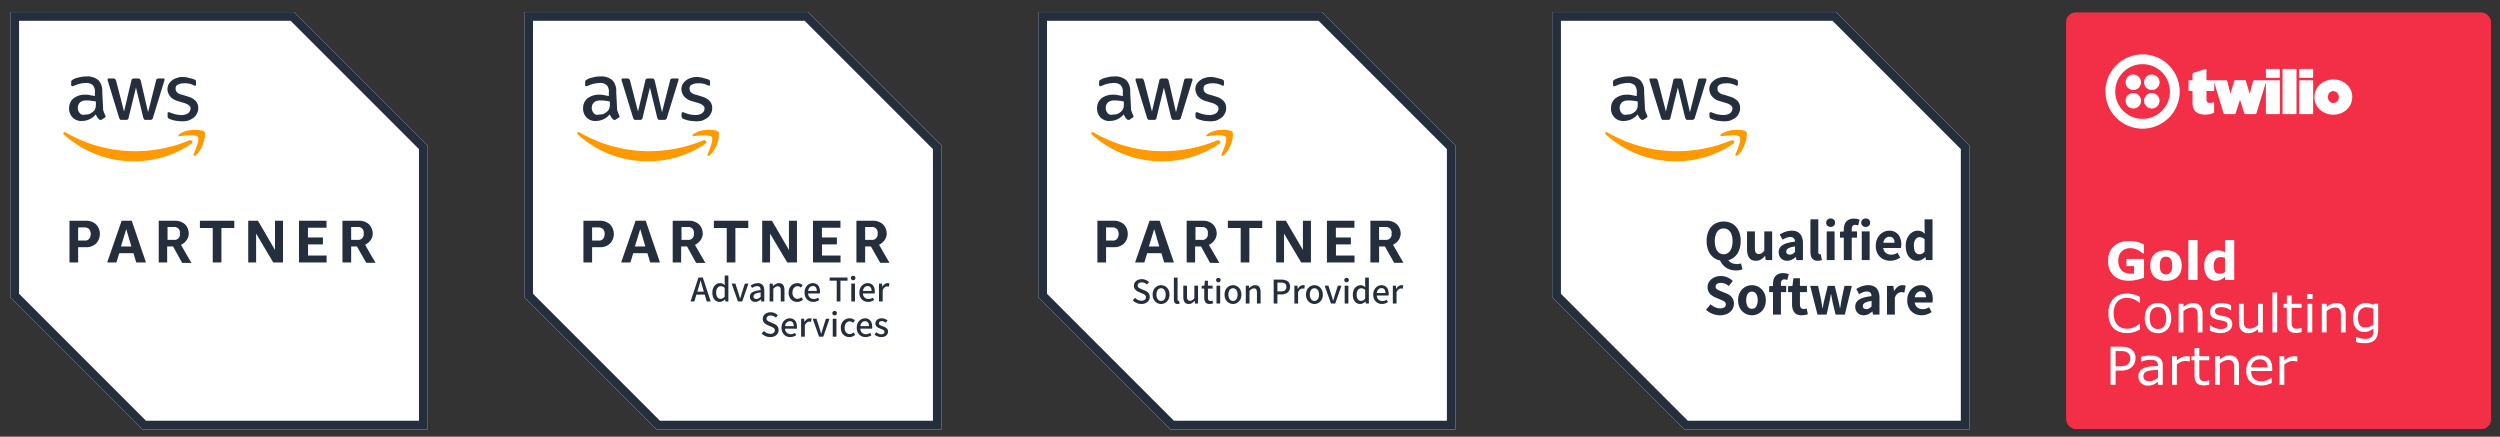 <svg xmlns="http://www.w3.org/2000/svg" xmlns:xlink="http://www.w3.org/1999/xlink" width="3624" height="633" viewBox="0 0 3624 633">
  <rect x="0" y="0" width="3624" height="633" fill="#333333" stroke="none"/>
  <defs>
    <clipPath id="clip-Partner_badges">
      <rect width="3624" height="633"/>
    </clipPath>
  </defs>
  <g id="Partner_badges" data-name="Partner badges" clip-path="url(#clip-Partner_badges)">
    <g id="AWS_Ad_Tier" data-name="AWS Ad Tier" transform="translate(14.992 17.513)">
      <g id="Layer_1" data-name="Layer 1" transform="translate(-0.001 0)">
        <path id="Path_1530" data-name="Path 1530" d="M411.382,0H0V413.4L191.575,604.973h413.4V193.591Z" fill="#fff"/>
        <path id="Path_1531" data-name="Path 1531" d="M406.34,12.637l186,186V592.4H196.616L12.637,408.357V12.637h393.7M411.382,0H0V413.4L191.575,604.973h413.4V193.591Z" fill="#242e3d"/>
        <path id="Path_1532" data-name="Path 1532" d="M25.32,83.347v22.182H12.75v-60.5H35.941a21.644,21.644,0,0,1,15.124,5.041,20.166,20.166,0,0,1,0,28.232,20.5,20.5,0,0,1-15.124,5.041Zm0-9.612H34.6a7.663,7.663,0,0,0,6.722-2.487,12.1,12.1,0,0,0,0-14.116A10.352,10.352,0,0,0,34.6,54.644H25.32Zm84.226,31.795-4.033-13.444H84.876l-4.033,13.444H67.4l20.972-60.5h14.654l20.636,60.5ZM87.363,82.339h15.124L95.094,57.131Zm54.784,23.191v-60.5H165a21.443,21.443,0,0,1,15.124,5.041,19.224,19.224,0,0,1,5.579,13.444,16.671,16.671,0,0,1-3.227,9.747,20.166,20.166,0,0,1-8.066,6.722l15.124,26.148H176.093l-13.108-23.8h-8.6v23.191Zm12.57-32.8h9.142A7.932,7.932,0,0,0,172.866,66V63.181a8,8,0,0,0-6.722-9.075H154.919v18.62Zm65.74,32.8V55.585h-18.62V45.032h49.877V55.585H233.027v49.944Zm62.85-41.878v41.878H271.88v-60.5H286L310.666,87.38V45.032h11.629v60.5H308.179Zm62.178,41.878v-60.5h39.861V55.115H358.459V69.231H380.17V79.314H358.593V95.446h26.888v10.083Zm62.985,0v-60.5H431.66a21.443,21.443,0,0,1,15.124,5.041,19.225,19.225,0,0,1,5.579,13.444,16.6,16.6,0,0,1-3.025,9.612,20.637,20.637,0,0,1-8.066,6.722L456.4,106H442.953L429.509,82.339h-8.4v23.191Zm12.637-32.8h9.075A8,8,0,0,0,439.256,66V63.181a8.066,8.066,0,0,0-6.722-9.075H421.107Z" transform="translate(72.955 257.455)" fill="#242e3d"/>
        <path id="Path_1533" data-name="Path 1533" d="M61.906,59.266a11.831,11.831,0,0,0,1.076,6.05c.471,1.546,1.479,3.563,2.017,5.041a2.084,2.084,0,0,1,.471,1.546c0,1.008-.471,1.546-1.546,2.017l-4.5,3.025H57.94a2.622,2.622,0,0,1-2.084-1.008,14.115,14.115,0,0,1-2.487-3.025,32.059,32.059,0,0,1-2.017-4.033,25.88,25.88,0,0,1-20.166,9.612,17.208,17.208,0,0,1-13.444-5.041A17.948,17.948,0,0,1,12.7,60.005a18.351,18.351,0,0,1,5.983-14.049,27.493,27.493,0,0,1,16.67-5.579,28.972,28.972,0,0,1,7.058.538l7.6,1.479V37.621A14.452,14.452,0,0,0,46.916,26.53a14.654,14.654,0,0,0-11.091-3.025A42.145,42.145,0,0,0,28.3,24.514,44.9,44.9,0,0,0,20.768,27c-1.008.538-1.546.538-2.554,1.076H17.2c-1.008,0-1.546-.538-1.546-2.017V22.5a4.5,4.5,0,0,1,.538-2.554,6.722,6.722,0,0,1,2.017-1.479,24.871,24.871,0,0,1,8.537-3.025A38.584,38.584,0,0,1,37.371,13.96a24.67,24.67,0,0,1,17.813,5.512A22.451,22.451,0,0,1,60.7,36.143ZM34.211,69.349a37.038,37.038,0,0,0,7.529-.807,21.51,21.51,0,0,0,6.722-4.571A9.814,9.814,0,0,0,50.949,59.4a22.787,22.787,0,0,0,.538-5.983V50.326a28.435,28.435,0,0,0-6.05-1.008,28.635,28.635,0,0,0-6.722-.471A14.385,14.385,0,0,0,28.632,51.4a11.494,11.494,0,0,0-1.008,15.124,6.722,6.722,0,0,0,7.058,2.958Zm54.918,7.6c-.941,0-2.017,0-2.487-.471a9.814,9.814,0,0,1-1.479-2.554l-16.2-52.9a6.184,6.184,0,0,1-.471-2.554c0-1.008.471-1.546,1.008-1.546h7.192c1.008,0,2.017,0,2.487.538a9.344,9.344,0,0,1,1.546,2.487l11.562,44.9,10.621-44.9a2.823,2.823,0,0,1,1.479-2.487,5.378,5.378,0,0,1,2.554-.538h5.512a3.63,3.63,0,0,1,2.554.538,9.344,9.344,0,0,1,1.479,2.487l10.621,45.911,11.629-45.911a2.756,2.756,0,0,1,1.479-2.487,4.3,4.3,0,0,1,2.487-.538h6.722c1.008,0,1.546.538,1.546,1.076v1.479c0,.471-.538,1.008-.538,1.546L134.3,73.449a2.689,2.689,0,0,1-1.546,2.487c-.471,1.008-1.479,1.008-2.487,1.008h-6.05c-1.008,0-2.017,0-2.487-.471a13.285,13.285,0,0,1-1.546-2.554L109.564,30.026,98.876,73.92a2.756,2.756,0,0,1-1.546,2.554,3.025,3.025,0,0,1-1.949.47Zm87.385,2.017a70.111,70.111,0,0,1-10.553-1.008,48.532,48.532,0,0,1-8.066-2.554,3.832,3.832,0,0,1-2.487-3.966V67.87c0-1.479.471-2.017,1.479-2.017h1.008c.538,0,1.008.538,1.479.538a47.727,47.727,0,0,0,7.6,2.487,46.451,46.451,0,0,0,8.066,1.008,17.679,17.679,0,0,0,10.083-2.554,8.47,8.47,0,0,0,3.563-6.722,4.773,4.773,0,0,0-2.084-4.5,18.485,18.485,0,0,0-6.722-3.563l-10.083-3.025a21.981,21.981,0,0,1-11.024-7.058,18.149,18.149,0,0,1-3.563-10.083,14.654,14.654,0,0,1,2.017-7.6,20.838,20.838,0,0,1,12.234-8.806,23.325,23.325,0,0,1,8.537-1.21,13.444,13.444,0,0,1,4.571.538,15.057,15.057,0,0,1,4.5,1.008c1.546.471,2.554.471,4.1,1.008s1.949.538,3.025,1.008a8.671,8.671,0,0,1,2.017,1.479,4.168,4.168,0,0,1,.471,2.554v3.025c0,1.479-.471,2.017-1.546,2.017a4.033,4.033,0,0,1-2.487-1.008A28.9,28.9,0,0,0,179.2,23.909a19.359,19.359,0,0,0-9.075,2.017,5.579,5.579,0,0,0-3.025,5.983,6.251,6.251,0,0,0,2.017,5.041,13.444,13.444,0,0,0,7.529,3.563l9.612,3.025a22.921,22.921,0,0,1,10.553,6.722,15.326,15.326,0,0,1,3.025,9.612,15.8,15.8,0,0,1-2.017,8.066,15.258,15.258,0,0,1-5.041,6.05,36.5,36.5,0,0,1-7.529,4.033,38.25,38.25,0,0,1-8.6,1.008Z" transform="translate(72.533 79.34)" fill="#242e3d"/>
        <path id="Path_1534" data-name="Path 1534" d="M196.767,45.839a147.411,147.411,0,0,1-83.217,25.207A150.638,150.638,0,0,1,12.25,32.193c-2.017-2.017,0-4.5,2.554-3.025A199.507,199.507,0,0,0,116.1,56.392,204.952,204.952,0,0,0,193.742,40.8C197.237,39.251,200.8,43.284,196.767,45.839Zm3.5,15.124c-.941,2.017,1.076,2.958,3.092,1.479,12.032-10.083,15.124-31.257,12.57-34.282s-23.728-5.512-36.3,3.5c-2.017,1.546-1.479,3.563.471,3.025,6.722-1.008,23.258-3.025,26.283,1.075s-3.563,18.62-6.117,25.207Z" transform="translate(65.388 145.266)" fill="#f90"/>
      </g>
    </g>
    <g id="AWS_Ad_Tier-2" data-name="AWS Ad Tier" transform="translate(760.036 17.514)">
      <g id="Layer_1-2" data-name="Layer 1" transform="translate(0 -0.001)">
        <path id="Path_1530-2" data-name="Path 1530" d="M411.382,0H0V413.4L191.575,604.973h413.4V193.591Z" fill="#fff"/>
        <path id="Path_1531-2" data-name="Path 1531" d="M406.34,12.637l186,186V592.4H196.616L12.637,408.357V12.637h393.7M411.382,0H0V413.4L191.575,604.973h413.4V193.591Z" fill="#242e3d"/>
        <path id="Path_1532-2" data-name="Path 1532" d="M25.32,83.347v22.182H12.75v-60.5H35.941a21.644,21.644,0,0,1,15.124,5.041,20.166,20.166,0,0,1,0,28.232,20.5,20.5,0,0,1-15.124,5.041Zm0-9.612H34.6a7.663,7.663,0,0,0,6.722-2.487,12.1,12.1,0,0,0,0-14.116A10.352,10.352,0,0,0,34.6,54.644H25.32Zm84.226,31.795-4.033-13.444H84.876l-4.033,13.444H67.4l20.972-60.5h14.654l20.636,60.5ZM87.363,82.339h15.124L95.094,57.131Zm54.784,23.191v-60.5H165a21.443,21.443,0,0,1,15.124,5.041,19.224,19.224,0,0,1,5.579,13.444,16.671,16.671,0,0,1-3.227,9.747,20.166,20.166,0,0,1-8.066,6.722l15.124,26.148H176.093l-13.108-23.8h-8.6v23.191Zm12.57-32.8h9.142A7.932,7.932,0,0,0,172.866,66V63.181a8,8,0,0,0-6.722-9.075H154.919v18.62Zm65.74,32.8V55.585h-18.62V45.032h49.877V55.585H233.027v49.944Zm62.85-41.878v41.878H271.88v-60.5H286L310.666,87.38V45.032h11.629v60.5H308.179Zm62.178,41.878v-60.5h39.861V55.115H358.459V69.231H380.17V79.314H358.593V95.446h26.888v10.083Zm62.985,0v-60.5H431.66a21.443,21.443,0,0,1,15.124,5.041,19.225,19.225,0,0,1,5.579,13.444,16.6,16.6,0,0,1-3.025,9.612,20.637,20.637,0,0,1-8.066,6.722L456.4,106H442.953L429.509,82.339h-8.4v23.191Zm12.637-32.8h9.075A8,8,0,0,0,439.256,66V63.181a8.066,8.066,0,0,0-6.722-9.075H421.107Z" transform="translate(72.955 257.455)" fill="#242e3d"/>
        <path id="Path_1533-2" data-name="Path 1533" d="M61.906,59.266a11.831,11.831,0,0,0,1.076,6.05c.471,1.546,1.479,3.563,2.017,5.041a2.084,2.084,0,0,1,.471,1.546c0,1.008-.471,1.546-1.546,2.017l-4.5,3.025H57.94a2.622,2.622,0,0,1-2.084-1.008,14.115,14.115,0,0,1-2.487-3.025,32.059,32.059,0,0,1-2.017-4.033,25.88,25.88,0,0,1-20.166,9.612,17.208,17.208,0,0,1-13.444-5.041A17.948,17.948,0,0,1,12.7,60.005a18.351,18.351,0,0,1,5.983-14.049,27.493,27.493,0,0,1,16.67-5.579,28.972,28.972,0,0,1,7.058.538l7.6,1.479V37.621A14.452,14.452,0,0,0,46.916,26.53a14.654,14.654,0,0,0-11.091-3.025A42.145,42.145,0,0,0,28.3,24.514,44.9,44.9,0,0,0,20.768,27c-1.008.538-1.546.538-2.554,1.076H17.2c-1.008,0-1.546-.538-1.546-2.017V22.5a4.5,4.5,0,0,1,.538-2.554,6.722,6.722,0,0,1,2.017-1.479,24.871,24.871,0,0,1,8.537-3.025A38.584,38.584,0,0,1,37.371,13.96a24.67,24.67,0,0,1,17.813,5.512A22.451,22.451,0,0,1,60.7,36.143ZM34.211,69.349a37.038,37.038,0,0,0,7.529-.807,21.51,21.51,0,0,0,6.722-4.571A9.814,9.814,0,0,0,50.949,59.4a22.787,22.787,0,0,0,.538-5.983V50.326a28.435,28.435,0,0,0-6.05-1.008,28.635,28.635,0,0,0-6.722-.471A14.385,14.385,0,0,0,28.632,51.4a11.494,11.494,0,0,0-1.008,15.124,6.722,6.722,0,0,0,7.058,2.958Zm54.918,7.6c-.941,0-2.017,0-2.487-.471a9.814,9.814,0,0,1-1.479-2.554l-16.2-52.9a6.184,6.184,0,0,1-.471-2.554c0-1.008.471-1.546,1.008-1.546h7.192c1.008,0,2.017,0,2.487.538a9.344,9.344,0,0,1,1.546,2.487l11.562,44.9,10.621-44.9a2.823,2.823,0,0,1,1.479-2.487,5.378,5.378,0,0,1,2.554-.538h5.512a3.63,3.63,0,0,1,2.554.538,9.344,9.344,0,0,1,1.479,2.487l10.621,45.911,11.629-45.911a2.756,2.756,0,0,1,1.479-2.487,4.3,4.3,0,0,1,2.487-.538h6.722c1.008,0,1.546.538,1.546,1.076v1.479c0,.471-.538,1.008-.538,1.546L134.3,73.449a2.689,2.689,0,0,1-1.546,2.487c-.471,1.008-1.479,1.008-2.487,1.008h-6.05c-1.008,0-2.017,0-2.487-.471a13.285,13.285,0,0,1-1.546-2.554L109.564,30.026,98.876,73.92a2.756,2.756,0,0,1-1.546,2.554,3.025,3.025,0,0,1-1.949.47Zm87.385,2.017a70.111,70.111,0,0,1-10.553-1.008,48.532,48.532,0,0,1-8.066-2.554,3.832,3.832,0,0,1-2.487-3.966V67.87c0-1.479.471-2.017,1.479-2.017h1.008c.538,0,1.008.538,1.479.538a47.727,47.727,0,0,0,7.6,2.487,46.451,46.451,0,0,0,8.066,1.008,17.679,17.679,0,0,0,10.083-2.554,8.47,8.47,0,0,0,3.563-6.722,4.773,4.773,0,0,0-2.084-4.5,18.485,18.485,0,0,0-6.722-3.563l-10.083-3.025a21.981,21.981,0,0,1-11.024-7.058,18.149,18.149,0,0,1-3.563-10.083,14.654,14.654,0,0,1,2.017-7.6,20.838,20.838,0,0,1,12.234-8.806,23.325,23.325,0,0,1,8.537-1.21,13.444,13.444,0,0,1,4.571.538,15.057,15.057,0,0,1,4.5,1.008c1.546.471,2.554.471,4.1,1.008s1.949.538,3.025,1.008a8.671,8.671,0,0,1,2.017,1.479,4.168,4.168,0,0,1,.471,2.554v3.025c0,1.479-.471,2.017-1.546,2.017a4.033,4.033,0,0,1-2.487-1.008A28.9,28.9,0,0,0,179.2,23.909a19.359,19.359,0,0,0-9.075,2.017,5.579,5.579,0,0,0-3.025,5.983,6.251,6.251,0,0,0,2.017,5.041,13.444,13.444,0,0,0,7.529,3.563l9.612,3.025a22.921,22.921,0,0,1,10.553,6.722,15.326,15.326,0,0,1,3.025,9.612,15.8,15.8,0,0,1-2.017,8.066,15.258,15.258,0,0,1-5.041,6.05,36.5,36.5,0,0,1-7.529,4.033,38.25,38.25,0,0,1-8.6,1.008Z" transform="translate(72.533 79.34)" fill="#242e3d"/>
        <path id="Path_1534-2" data-name="Path 1534" d="M196.767,45.839a147.411,147.411,0,0,1-83.217,25.207A150.638,150.638,0,0,1,12.25,32.193c-2.017-2.017,0-4.5,2.554-3.025A199.507,199.507,0,0,0,116.1,56.392,204.952,204.952,0,0,0,193.742,40.8C197.237,39.251,200.8,43.284,196.767,45.839Zm3.5,15.124c-.941,2.017,1.076,2.958,3.092,1.479,12.032-10.083,15.124-31.257,12.57-34.282s-23.728-5.512-36.3,3.5c-2.017,1.546-1.479,3.563.471,3.025,6.722-1.008,23.258-3.025,26.283,1.075s-3.563,18.62-6.117,25.207Z" transform="translate(65.388 145.266)" fill="#f90"/>
      </g>
    </g>
    <g id="AWS_Ad_Tier-3" data-name="AWS Ad Tier" transform="translate(1505.078 17.514)">
      <g id="Layer_1-3" data-name="Layer 1" transform="translate(0 -0.001)">
        <path id="Path_1530-3" data-name="Path 1530" d="M411.382,0H0V413.4L191.575,604.973h413.4V193.591Z" fill="#fff"/>
        <path id="Path_1531-3" data-name="Path 1531" d="M406.34,12.637l186,186V592.4H196.616L12.637,408.357V12.637h393.7M411.382,0H0V413.4L191.575,604.973h413.4V193.591Z" fill="#242e3d"/>
        <path id="Path_1532-3" data-name="Path 1532" d="M25.32,83.347v22.182H12.75v-60.5H35.941a21.644,21.644,0,0,1,15.124,5.041,20.166,20.166,0,0,1,0,28.232,20.5,20.5,0,0,1-15.124,5.041Zm0-9.612H34.6a7.663,7.663,0,0,0,6.722-2.487,12.1,12.1,0,0,0,0-14.116A10.352,10.352,0,0,0,34.6,54.644H25.32Zm84.226,31.795-4.033-13.444H84.876l-4.033,13.444H67.4l20.972-60.5h14.654l20.636,60.5ZM87.363,82.339h15.124L95.094,57.131Zm54.784,23.191v-60.5H165a21.443,21.443,0,0,1,15.124,5.041,19.224,19.224,0,0,1,5.579,13.444,16.671,16.671,0,0,1-3.227,9.747,20.166,20.166,0,0,1-8.066,6.722l15.124,26.148H176.093l-13.108-23.8h-8.6v23.191Zm12.57-32.8h9.142A7.932,7.932,0,0,0,172.866,66V63.181a8,8,0,0,0-6.722-9.075H154.919v18.62Zm65.74,32.8V55.585h-18.62V45.032h49.877V55.585H233.027v49.944Zm62.85-41.878v41.878H271.88v-60.5H286L310.666,87.38V45.032h11.629v60.5H308.179Zm62.178,41.878v-60.5h39.861V55.115H358.459V69.231H380.17V79.314H358.593V95.446h26.888v10.083Zm62.985,0v-60.5H431.66a21.443,21.443,0,0,1,15.124,5.041,19.225,19.225,0,0,1,5.579,13.444,16.6,16.6,0,0,1-3.025,9.612,20.637,20.637,0,0,1-8.066,6.722L456.4,106H442.953L429.509,82.339h-8.4v23.191Zm12.637-32.8h9.075A8,8,0,0,0,439.256,66V63.181a8.066,8.066,0,0,0-6.722-9.075H421.107Z" transform="translate(72.955 257.455)" fill="#242e3d"/>
        <path id="Path_1533-3" data-name="Path 1533" d="M61.906,59.266a11.831,11.831,0,0,0,1.076,6.05c.471,1.546,1.479,3.563,2.017,5.041a2.084,2.084,0,0,1,.471,1.546c0,1.008-.471,1.546-1.546,2.017l-4.5,3.025H57.94a2.622,2.622,0,0,1-2.084-1.008,14.115,14.115,0,0,1-2.487-3.025,32.059,32.059,0,0,1-2.017-4.033,25.88,25.88,0,0,1-20.166,9.612,17.208,17.208,0,0,1-13.444-5.041A17.948,17.948,0,0,1,12.7,60.005a18.351,18.351,0,0,1,5.983-14.049,27.493,27.493,0,0,1,16.67-5.579,28.972,28.972,0,0,1,7.058.538l7.6,1.479V37.621A14.452,14.452,0,0,0,46.916,26.53a14.654,14.654,0,0,0-11.091-3.025A42.145,42.145,0,0,0,28.3,24.514,44.9,44.9,0,0,0,20.768,27c-1.008.538-1.546.538-2.554,1.076H17.2c-1.008,0-1.546-.538-1.546-2.017V22.5a4.5,4.5,0,0,1,.538-2.554,6.722,6.722,0,0,1,2.017-1.479,24.871,24.871,0,0,1,8.537-3.025A38.584,38.584,0,0,1,37.371,13.96a24.67,24.67,0,0,1,17.813,5.512A22.451,22.451,0,0,1,60.7,36.143ZM34.211,69.349a37.038,37.038,0,0,0,7.529-.807,21.51,21.51,0,0,0,6.722-4.571A9.814,9.814,0,0,0,50.949,59.4a22.787,22.787,0,0,0,.538-5.983V50.326a28.435,28.435,0,0,0-6.05-1.008,28.635,28.635,0,0,0-6.722-.471A14.385,14.385,0,0,0,28.632,51.4a11.494,11.494,0,0,0-1.008,15.124,6.722,6.722,0,0,0,7.058,2.958Zm54.918,7.6c-.941,0-2.017,0-2.487-.471a9.814,9.814,0,0,1-1.479-2.554l-16.2-52.9a6.184,6.184,0,0,1-.471-2.554c0-1.008.471-1.546,1.008-1.546h7.192c1.008,0,2.017,0,2.487.538a9.344,9.344,0,0,1,1.546,2.487l11.562,44.9,10.621-44.9a2.823,2.823,0,0,1,1.479-2.487,5.378,5.378,0,0,1,2.554-.538h5.512a3.63,3.63,0,0,1,2.554.538,9.344,9.344,0,0,1,1.479,2.487l10.621,45.911,11.629-45.911a2.756,2.756,0,0,1,1.479-2.487,4.3,4.3,0,0,1,2.487-.538h6.722c1.008,0,1.546.538,1.546,1.076v1.479c0,.471-.538,1.008-.538,1.546L134.3,73.449a2.689,2.689,0,0,1-1.546,2.487c-.471,1.008-1.479,1.008-2.487,1.008h-6.05c-1.008,0-2.017,0-2.487-.471a13.285,13.285,0,0,1-1.546-2.554L109.564,30.026,98.876,73.92a2.756,2.756,0,0,1-1.546,2.554,3.025,3.025,0,0,1-1.949.47Zm87.385,2.017a70.111,70.111,0,0,1-10.553-1.008,48.532,48.532,0,0,1-8.066-2.554,3.832,3.832,0,0,1-2.487-3.966V67.87c0-1.479.471-2.017,1.479-2.017h1.008c.538,0,1.008.538,1.479.538a47.727,47.727,0,0,0,7.6,2.487,46.451,46.451,0,0,0,8.066,1.008,17.679,17.679,0,0,0,10.083-2.554,8.47,8.47,0,0,0,3.563-6.722,4.773,4.773,0,0,0-2.084-4.5,18.485,18.485,0,0,0-6.722-3.563l-10.083-3.025a21.981,21.981,0,0,1-11.024-7.058,18.149,18.149,0,0,1-3.563-10.083,14.654,14.654,0,0,1,2.017-7.6,20.838,20.838,0,0,1,12.234-8.806,23.325,23.325,0,0,1,8.537-1.21,13.444,13.444,0,0,1,4.571.538,15.057,15.057,0,0,1,4.5,1.008c1.546.471,2.554.471,4.1,1.008s1.949.538,3.025,1.008a8.671,8.671,0,0,1,2.017,1.479,4.168,4.168,0,0,1,.471,2.554v3.025c0,1.479-.471,2.017-1.546,2.017a4.033,4.033,0,0,1-2.487-1.008A28.9,28.9,0,0,0,179.2,23.909a19.359,19.359,0,0,0-9.075,2.017,5.579,5.579,0,0,0-3.025,5.983,6.251,6.251,0,0,0,2.017,5.041,13.444,13.444,0,0,0,7.529,3.563l9.612,3.025a22.921,22.921,0,0,1,10.553,6.722,15.326,15.326,0,0,1,3.025,9.612,15.8,15.8,0,0,1-2.017,8.066,15.258,15.258,0,0,1-5.041,6.05,36.5,36.5,0,0,1-7.529,4.033,38.25,38.25,0,0,1-8.6,1.008Z" transform="translate(72.533 79.34)" fill="#242e3d"/>
        <path id="Path_1534-3" data-name="Path 1534" d="M196.767,45.839a147.411,147.411,0,0,1-83.217,25.207A150.638,150.638,0,0,1,12.25,32.193c-2.017-2.017,0-4.5,2.554-3.025A199.507,199.507,0,0,0,116.1,56.392,204.952,204.952,0,0,0,193.742,40.8C197.237,39.251,200.8,43.284,196.767,45.839Zm3.5,15.124c-.941,2.017,1.076,2.958,3.092,1.479,12.032-10.083,15.124-31.257,12.57-34.282s-23.728-5.512-36.3,3.5c-2.017,1.546-1.479,3.563.471,3.025,6.722-1.008,23.258-3.025,26.283,1.075s-3.563,18.62-6.117,25.207Z" transform="translate(65.388 145.266)" fill="#f90"/>
      </g>
    </g>
    <path id="Path_7425" data-name="Path 7425" d="M14.469.636A16.748,16.748,0,0,1,7.738-.742,18.451,18.451,0,0,1,2.12-4.505L5.3-8.215A15.9,15.9,0,0,0,9.62-5.221a11.479,11.479,0,0,0,4.956,1.14,7.562,7.562,0,0,0,4.876-1.378,4.421,4.421,0,0,0,1.7-3.6,4.139,4.139,0,0,0-.715-2.544,6.077,6.077,0,0,0-1.961-1.643,29.849,29.849,0,0,0-2.889-1.378l-4.823-2.12A15.888,15.888,0,0,1,7.447-18.6,9.837,9.837,0,0,1,4.77-21.518a8.142,8.142,0,0,1-1.06-4.293,8.413,8.413,0,0,1,1.484-4.9,10.273,10.273,0,0,1,4.028-3.392,13.1,13.1,0,0,1,5.83-1.245,14.524,14.524,0,0,1,5.83,1.193,14.388,14.388,0,0,1,4.664,3.153L22.737-27.56a12.863,12.863,0,0,0-3.472-2.252,10.424,10.424,0,0,0-4.214-.822,7.018,7.018,0,0,0-4.266,1.192,3.885,3.885,0,0,0-1.616,3.313,3.6,3.6,0,0,0,.821,2.438,6.554,6.554,0,0,0,2.12,1.59q1.3.636,2.677,1.219l4.823,2.067a15.905,15.905,0,0,1,3.631,2.041,8.817,8.817,0,0,1,2.491,2.968,9.235,9.235,0,0,1,.927,4.319A9.285,9.285,0,0,1,25.2-4.426,10.3,10.3,0,0,1,21.015-.742,14.378,14.378,0,0,1,14.469.636Zm28.62,0A11.674,11.674,0,0,1,37.126-.98a12.232,12.232,0,0,1-4.505-4.638A14.546,14.546,0,0,1,30.9-12.932a14.811,14.811,0,0,1,1.722-7.393,11.985,11.985,0,0,1,4.505-4.638,11.823,11.823,0,0,1,5.962-1.59,11.778,11.778,0,0,1,5.989,1.59,12.047,12.047,0,0,1,4.479,4.638,14.811,14.811,0,0,1,1.722,7.393,14.546,14.546,0,0,1-1.722,7.314A12.3,12.3,0,0,1,49.078-.98,11.63,11.63,0,0,1,43.089.636Zm0-4.4A5.772,5.772,0,0,0,46.667-4.9a7.077,7.077,0,0,0,2.306-3.207,13.4,13.4,0,0,0,.795-4.823,13.615,13.615,0,0,0-.795-4.849,7.066,7.066,0,0,0-2.306-3.233,5.772,5.772,0,0,0-3.578-1.139,5.69,5.69,0,0,0-3.524,1.139,7.239,7.239,0,0,0-2.332,3.233,13.219,13.219,0,0,0-.821,4.849,13.008,13.008,0,0,0,.821,4.823A7.252,7.252,0,0,0,39.564-4.9,5.69,5.69,0,0,0,43.089-3.763Zm23.9,4.4a5.492,5.492,0,0,1-3.1-.795,4.434,4.434,0,0,1-1.722-2.305,10.825,10.825,0,0,1-.53-3.578V-37.577h5.353V-5.724a2.276,2.276,0,0,0,.4,1.51,1.157,1.157,0,0,0,.875.451,3.415,3.415,0,0,0,.424-.027q.212-.026.53-.08L69.907.159a12.293,12.293,0,0,1-1.192.318A8.054,8.054,0,0,1,66.992.636Zm16.271,0q-4.081,0-6.016-2.65T75.313-9.593V-25.917h5.353v15.635a8.475,8.475,0,0,0,1.06,4.823,3.822,3.822,0,0,0,3.339,1.484A5.778,5.778,0,0,0,88.324-4.9,13.217,13.217,0,0,0,91.319-7.9v-18.02h5.353V0h-4.4l-.424-3.922H91.69A16.2,16.2,0,0,1,87.953-.61,8.649,8.649,0,0,1,83.263.636Zm30.263,0q-4.293,0-6.069-2.517a11.113,11.113,0,0,1-1.775-6.546v-13.2h-3.763v-4.028l4.028-.265.636-7.155h4.452v7.155h6.784v4.293h-6.784v13.2a5.918,5.918,0,0,0,.9,3.551,3.384,3.384,0,0,0,2.915,1.219,5.486,5.486,0,0,0,1.457-.212q.769-.212,1.352-.424l.954,3.975q-1.06.318-2.358.636A11.438,11.438,0,0,1,113.526.636ZM123.437,0V-25.917h5.353V0Zm2.7-30.793a3.219,3.219,0,0,1-2.332-.927,3.085,3.085,0,0,1-.954-2.306,2.979,2.979,0,0,1,.954-2.306,3.325,3.325,0,0,1,2.332-.875,3.279,3.279,0,0,1,2.385.875,3.067,3.067,0,0,1,.9,2.306,3.178,3.178,0,0,1-.9,2.306A3.174,3.174,0,0,1,126.14-30.793ZM147.34.636A11.674,11.674,0,0,1,141.377-.98a12.232,12.232,0,0,1-4.505-4.638,14.546,14.546,0,0,1-1.722-7.314,14.811,14.811,0,0,1,1.722-7.393,11.985,11.985,0,0,1,4.505-4.638,11.823,11.823,0,0,1,5.962-1.59,11.778,11.778,0,0,1,5.989,1.59,12.047,12.047,0,0,1,4.479,4.638,14.811,14.811,0,0,1,1.722,7.393,14.546,14.546,0,0,1-1.722,7.314A12.3,12.3,0,0,1,153.329-.98,11.63,11.63,0,0,1,147.34.636Zm0-4.4a5.772,5.772,0,0,0,3.577-1.14,7.077,7.077,0,0,0,2.306-3.207,13.4,13.4,0,0,0,.795-4.823,13.615,13.615,0,0,0-.795-4.849,7.066,7.066,0,0,0-2.306-3.233,5.772,5.772,0,0,0-3.577-1.139,5.69,5.69,0,0,0-3.524,1.139,7.239,7.239,0,0,0-2.332,3.233,13.219,13.219,0,0,0-.822,4.849,13.008,13.008,0,0,0,.822,4.823A7.252,7.252,0,0,0,143.815-4.9,5.69,5.69,0,0,0,147.34-3.763ZM165.89,0V-25.917h4.4l.424,3.6h.159a19.424,19.424,0,0,1,3.869-3.021,9.109,9.109,0,0,1,4.717-1.219q4.187,0,6.068,2.65t1.882,7.579V0h-5.353V-15.635q0-3.392-1.034-4.849a3.838,3.838,0,0,0-3.365-1.458,5.809,5.809,0,0,0-3.206.9,21.433,21.433,0,0,0-3.206,2.65V0Zm40.439,0V-34.715h10.494a22.04,22.04,0,0,1,6.863.98,9.183,9.183,0,0,1,4.691,3.286,10.292,10.292,0,0,1,1.7,6.228,10.74,10.74,0,0,1-1.669,6.2,9.956,9.956,0,0,1-4.638,3.63,17.929,17.929,0,0,1-6.731,1.193h-5.3V0Zm5.406-17.543h4.77q4.187,0,6.2-1.643a6.117,6.117,0,0,0,2.014-5.035q0-3.5-2.12-4.823a12.063,12.063,0,0,0-6.307-1.325h-4.558ZM236.327,0V-25.917h4.4l.424,4.664h.159a11.309,11.309,0,0,1,3.313-3.922,6.884,6.884,0,0,1,4.054-1.378,10.445,10.445,0,0,1,1.617.106,3.853,3.853,0,0,1,1.245.424l-.954,4.664a9.29,9.29,0,0,0-1.192-.318,7.71,7.71,0,0,0-1.4-.106,5.7,5.7,0,0,0-3.312,1.246,9.825,9.825,0,0,0-2.994,4.372V0Zm29.044.636A11.674,11.674,0,0,1,259.409-.98,12.232,12.232,0,0,1,254.9-5.618a14.546,14.546,0,0,1-1.722-7.314,14.811,14.811,0,0,1,1.722-7.393,11.985,11.985,0,0,1,4.505-4.638,11.823,11.823,0,0,1,5.962-1.59,11.778,11.778,0,0,1,5.989,1.59,12.048,12.048,0,0,1,4.478,4.638,14.81,14.81,0,0,1,1.723,7.393,14.546,14.546,0,0,1-1.723,7.314A12.3,12.3,0,0,1,271.36-.98,11.63,11.63,0,0,1,265.371.636Zm0-4.4a5.771,5.771,0,0,0,3.578-1.14,7.076,7.076,0,0,0,2.305-3.207,13.4,13.4,0,0,0,.8-4.823,13.615,13.615,0,0,0-.8-4.849,7.066,7.066,0,0,0-2.305-3.233,5.772,5.772,0,0,0-3.578-1.139,5.69,5.69,0,0,0-3.525,1.139,7.239,7.239,0,0,0-2.332,3.233,13.219,13.219,0,0,0-.822,4.849,13.008,13.008,0,0,0,.822,4.823A7.253,7.253,0,0,0,261.846-4.9,5.69,5.69,0,0,0,265.371-3.763ZM289.38,0l-9.169-25.917h5.459l4.452,13.992q.583,1.855,1.166,3.816T292.4-4.187h.212l1.166-3.922q.583-1.961,1.113-3.816l4.452-13.992h5.194L295.581,0Zm19.875,0V-25.917h5.353V0Zm2.7-30.793a3.219,3.219,0,0,1-2.332-.927,3.085,3.085,0,0,1-.954-2.306,2.979,2.979,0,0,1,.954-2.306,3.325,3.325,0,0,1,2.332-.875,3.279,3.279,0,0,1,2.385.875,3.067,3.067,0,0,1,.9,2.306,3.178,3.178,0,0,1-.9,2.306A3.174,3.174,0,0,1,311.958-30.793ZM331.727.636a9.481,9.481,0,0,1-7.738-3.578q-2.915-3.577-2.915-9.991a15.789,15.789,0,0,1,1.563-7.287,11.883,11.883,0,0,1,4.108-4.691,9.8,9.8,0,0,1,5.406-1.643,8.834,8.834,0,0,1,3.869.769,13.554,13.554,0,0,1,3.127,2.147l-.212-4.293v-9.646h5.353V0h-4.4l-.424-2.915h-.159a14.52,14.52,0,0,1-3.392,2.491A8.673,8.673,0,0,1,331.727.636ZM333-3.816a6.378,6.378,0,0,0,3.1-.795A10.451,10.451,0,0,0,338.935-7v-12.72a8.863,8.863,0,0,0-2.836-1.855,8.117,8.117,0,0,0-2.888-.53,5.55,5.55,0,0,0-3.312,1.087,7.414,7.414,0,0,0-2.411,3.154,12.132,12.132,0,0,0-.9,4.876,11.592,11.592,0,0,0,1.7,6.784A5.464,5.464,0,0,0,333-3.816ZM363.262.636A12.706,12.706,0,0,1,356.9-.98a11.82,11.82,0,0,1-4.558-4.664,14.765,14.765,0,0,1-1.7-7.288,14.765,14.765,0,0,1,1.7-7.287,12.4,12.4,0,0,1,4.4-4.691,10.844,10.844,0,0,1,5.724-1.643,10.408,10.408,0,0,1,5.8,1.537,9.47,9.47,0,0,1,3.551,4.293,16.037,16.037,0,0,1,1.192,6.413q0,.742-.053,1.51a8.712,8.712,0,0,1-.159,1.245H354.835l-.053-3.71H368.35a8.316,8.316,0,0,0-1.457-5.247,5.159,5.159,0,0,0-4.319-1.855,6.3,6.3,0,0,0-3.286.954,7.059,7.059,0,0,0-2.624,3.048,12.3,12.3,0,0,0-1.034,5.432,10.7,10.7,0,0,0,1.166,5.3,7.57,7.57,0,0,0,3.074,3.074,8.615,8.615,0,0,0,4.081,1.007,9.713,9.713,0,0,0,3.286-.53,14.835,14.835,0,0,0,2.915-1.431l1.855,3.392a18.117,18.117,0,0,1-3.975,1.961A14.078,14.078,0,0,1,363.262.636ZM379.056,0V-25.917h4.4l.424,4.664h.159a11.309,11.309,0,0,1,3.313-3.922,6.884,6.884,0,0,1,4.055-1.378,10.445,10.445,0,0,1,1.617.106,3.852,3.852,0,0,1,1.245.424l-.954,4.664a9.29,9.29,0,0,0-1.193-.318,7.71,7.71,0,0,0-1.4-.106,5.7,5.7,0,0,0-3.312,1.246,9.825,9.825,0,0,0-2.995,4.372V0Z" transform="translate(1640 440)" fill="#242e3d"/>
    <path id="Path_7424" data-name="Path 7424" d="M0,0,11.5-34.715h6.254L29.256,0H23.532L17.914-18.868q-.848-2.862-1.67-5.75t-1.616-5.8h-.212q-.742,2.915-1.537,5.8t-1.7,5.75L5.512,0ZM6.466-9.911V-14.2H22.684v4.293ZM42.294.636a9.481,9.481,0,0,1-7.738-3.578q-2.915-3.577-2.915-9.991A15.789,15.789,0,0,1,33.2-20.219a11.884,11.884,0,0,1,4.107-4.691,9.8,9.8,0,0,1,5.406-1.643,8.834,8.834,0,0,1,3.869.769,13.553,13.553,0,0,1,3.127,2.147L49.5-27.931v-9.646h5.353V0h-4.4l-.424-2.915h-.159A14.52,14.52,0,0,1,46.481-.424,8.673,8.673,0,0,1,42.294.636Zm1.272-4.452a6.378,6.378,0,0,0,3.1-.795A10.451,10.451,0,0,0,49.5-7v-12.72a8.863,8.863,0,0,0-2.836-1.855,8.117,8.117,0,0,0-2.889-.53,5.55,5.55,0,0,0-3.312,1.087,7.414,7.414,0,0,0-2.411,3.154,12.132,12.132,0,0,0-.9,4.876,11.592,11.592,0,0,0,1.7,6.784A5.464,5.464,0,0,0,43.566-3.816ZM68.741,0,59.572-25.917h5.459l4.452,13.992q.583,1.855,1.166,3.816t1.113,3.922h.212L73.14-8.109q.583-1.961,1.113-3.816l4.452-13.992H83.9L74.942,0ZM93.7.636a8.2,8.2,0,0,1-3.948-.928,6.775,6.775,0,0,1-2.7-2.624,7.8,7.8,0,0,1-.98-3.975,7.187,7.187,0,0,1,3.71-6.466q3.71-2.279,11.819-3.127a8.6,8.6,0,0,0-.451-2.835,4.262,4.262,0,0,0-1.537-2.094,4.982,4.982,0,0,0-2.994-.8,10.043,10.043,0,0,0-3.949.8,22.992,22.992,0,0,0-3.525,1.855l-2.014-3.6A28.7,28.7,0,0,1,90.1-24.8a18.513,18.513,0,0,1,3.524-1.272,16.01,16.01,0,0,1,3.949-.477,9.815,9.815,0,0,1,5.3,1.3,7.765,7.765,0,0,1,3.074,3.763,15.6,15.6,0,0,1,1.007,5.91V0h-4.4l-.424-2.968h-.159A19.94,19.94,0,0,1,98.156-.424,9.616,9.616,0,0,1,93.7.636ZM95.347-3.6a6.418,6.418,0,0,0,3.206-.822A17.439,17.439,0,0,0,101.6-6.678v-6.413a30.162,30.162,0,0,0-6.121,1.272,7.493,7.493,0,0,0-3.233,1.934,3.9,3.9,0,0,0-.98,2.623,3.219,3.219,0,0,0,1.192,2.783A4.75,4.75,0,0,0,95.347-3.6ZM114.639,0V-25.917h4.4l.424,3.6h.159a19.424,19.424,0,0,1,3.869-3.021,9.109,9.109,0,0,1,4.717-1.219q4.187,0,6.068,2.65t1.882,7.579V0H130.8V-15.635q0-3.392-1.033-4.849a3.838,3.838,0,0,0-3.366-1.458,5.809,5.809,0,0,0-3.206.9,21.434,21.434,0,0,0-3.207,2.65V0Zm39.909.636A12.271,12.271,0,0,1,148.268-.98a11.673,11.673,0,0,1-4.426-4.638,15.116,15.116,0,0,1-1.643-7.314,14.285,14.285,0,0,1,1.8-7.393,12.3,12.3,0,0,1,4.691-4.638,12.812,12.812,0,0,1,6.281-1.59,10.323,10.323,0,0,1,4.372.848,12.34,12.34,0,0,1,3.206,2.12l-2.65,3.5a8.47,8.47,0,0,0-2.173-1.537,5.721,5.721,0,0,0-2.491-.53,6.776,6.776,0,0,0-3.869,1.139,7.733,7.733,0,0,0-2.676,3.233,11.318,11.318,0,0,0-.98,4.849,11.406,11.406,0,0,0,.954,4.823,7.738,7.738,0,0,0,2.6,3.207,6.53,6.53,0,0,0,3.816,1.14,6.944,6.944,0,0,0,3.1-.716,12.157,12.157,0,0,0,2.57-1.669L162.975-2.6a12.128,12.128,0,0,1-3.949,2.412A12.707,12.707,0,0,1,154.548.636Zm23.373,0a12.706,12.706,0,0,1-6.36-1.616A11.82,11.82,0,0,1,167-5.645a14.765,14.765,0,0,1-1.7-7.288,14.765,14.765,0,0,1,1.7-7.287,12.4,12.4,0,0,1,4.4-4.691,10.844,10.844,0,0,1,5.724-1.643,10.408,10.408,0,0,1,5.8,1.537,9.47,9.47,0,0,1,3.551,4.293,16.037,16.037,0,0,1,1.193,6.413q0,.742-.053,1.51a8.708,8.708,0,0,1-.159,1.245H169.494l-.053-3.71h13.568a8.316,8.316,0,0,0-1.458-5.247,5.159,5.159,0,0,0-4.32-1.855,6.3,6.3,0,0,0-3.286.954,7.059,7.059,0,0,0-2.624,3.048,12.3,12.3,0,0,0-1.033,5.432,10.7,10.7,0,0,0,1.166,5.3,7.57,7.57,0,0,0,3.074,3.074,8.615,8.615,0,0,0,4.081,1.007,9.713,9.713,0,0,0,3.286-.53,14.834,14.834,0,0,0,2.915-1.431l1.855,3.392a18.118,18.118,0,0,1-3.975,1.961A14.078,14.078,0,0,1,177.921.636ZM211.894,0V-30.157H201.665v-4.558h25.864v4.558H217.3V0Zm21.147,0V-25.917h5.353V0Zm2.7-30.793a3.219,3.219,0,0,1-2.332-.927,3.085,3.085,0,0,1-.954-2.306,2.979,2.979,0,0,1,.954-2.306,3.325,3.325,0,0,1,2.332-.875,3.279,3.279,0,0,1,2.385.875,3.067,3.067,0,0,1,.9,2.306,3.178,3.178,0,0,1-.9,2.306A3.174,3.174,0,0,1,235.744-30.793ZM257.368.636a12.706,12.706,0,0,1-6.36-1.616,11.82,11.82,0,0,1-4.558-4.664,14.765,14.765,0,0,1-1.7-7.288,14.765,14.765,0,0,1,1.7-7.287,12.4,12.4,0,0,1,4.4-4.691,10.844,10.844,0,0,1,5.724-1.643,10.408,10.408,0,0,1,5.8,1.537,9.47,9.47,0,0,1,3.551,4.293,16.037,16.037,0,0,1,1.192,6.413q0,.742-.053,1.51a8.712,8.712,0,0,1-.159,1.245H248.941l-.053-3.71h13.568A8.316,8.316,0,0,0,261-20.511a5.159,5.159,0,0,0-4.319-1.855,6.3,6.3,0,0,0-3.286.954,7.059,7.059,0,0,0-2.624,3.048,12.3,12.3,0,0,0-1.033,5.432,10.7,10.7,0,0,0,1.166,5.3,7.57,7.57,0,0,0,3.074,3.074,8.615,8.615,0,0,0,4.081,1.007,9.713,9.713,0,0,0,3.286-.53,14.835,14.835,0,0,0,2.915-1.431l1.855,3.392a18.117,18.117,0,0,1-3.975,1.961A14.078,14.078,0,0,1,257.368.636ZM273.162,0V-25.917h4.4l.424,4.664h.159a11.309,11.309,0,0,1,3.313-3.922,6.884,6.884,0,0,1,4.055-1.378,10.445,10.445,0,0,1,1.617.106,3.853,3.853,0,0,1,1.245.424l-.954,4.664a9.29,9.29,0,0,0-1.193-.318,7.71,7.71,0,0,0-1.4-.106,5.7,5.7,0,0,0-3.312,1.246,9.825,9.825,0,0,0-2.995,4.372V0Z" transform="translate(1001 437)" fill="#242e3d"/>
    <path id="Path_7423" data-name="Path 7423" d="M14.469.636A16.748,16.748,0,0,1,7.738-.742,18.451,18.451,0,0,1,2.12-4.505L5.3-8.215A15.9,15.9,0,0,0,9.62-5.221a11.479,11.479,0,0,0,4.956,1.14,7.562,7.562,0,0,0,4.876-1.378,4.421,4.421,0,0,0,1.7-3.6,4.139,4.139,0,0,0-.715-2.544,6.077,6.077,0,0,0-1.961-1.643,29.849,29.849,0,0,0-2.889-1.378l-4.823-2.12A15.888,15.888,0,0,1,7.447-18.6,9.837,9.837,0,0,1,4.77-21.518a8.142,8.142,0,0,1-1.06-4.293,8.413,8.413,0,0,1,1.484-4.9,10.273,10.273,0,0,1,4.028-3.392,13.1,13.1,0,0,1,5.83-1.245,14.524,14.524,0,0,1,5.83,1.193,14.388,14.388,0,0,1,4.664,3.153L22.737-27.56a12.863,12.863,0,0,0-3.472-2.252,10.424,10.424,0,0,0-4.214-.822,7.018,7.018,0,0,0-4.266,1.192,3.885,3.885,0,0,0-1.616,3.313,3.6,3.6,0,0,0,.821,2.438,6.554,6.554,0,0,0,2.12,1.59q1.3.636,2.677,1.219l4.823,2.067a15.905,15.905,0,0,1,3.631,2.041,8.817,8.817,0,0,1,2.491,2.968,9.235,9.235,0,0,1,.927,4.319A9.285,9.285,0,0,1,25.2-4.426,10.3,10.3,0,0,1,21.015-.742,14.378,14.378,0,0,1,14.469.636Zm29.044,0A12.706,12.706,0,0,1,37.153-.98a11.82,11.82,0,0,1-4.558-4.664,14.765,14.765,0,0,1-1.7-7.288,14.765,14.765,0,0,1,1.7-7.287,12.4,12.4,0,0,1,4.4-4.691,10.844,10.844,0,0,1,5.724-1.643,10.408,10.408,0,0,1,5.8,1.537,9.47,9.47,0,0,1,3.551,4.293,16.037,16.037,0,0,1,1.192,6.413q0,.742-.053,1.51a8.708,8.708,0,0,1-.159,1.245H35.086l-.053-3.71H48.6a8.316,8.316,0,0,0-1.457-5.247,5.159,5.159,0,0,0-4.32-1.855,6.3,6.3,0,0,0-3.286.954,7.059,7.059,0,0,0-2.624,3.048,12.3,12.3,0,0,0-1.033,5.432,10.7,10.7,0,0,0,1.166,5.3,7.57,7.57,0,0,0,3.074,3.074A8.615,8.615,0,0,0,44.2-3.551a9.713,9.713,0,0,0,3.286-.53A14.834,14.834,0,0,0,50.4-5.512L52.258-2.12A18.118,18.118,0,0,1,48.283-.159,14.078,14.078,0,0,1,43.513.636ZM59.307,0V-25.917h4.4l.424,4.664h.159A11.309,11.309,0,0,1,67.6-25.175a6.884,6.884,0,0,1,4.054-1.378,10.445,10.445,0,0,1,1.617.106,3.853,3.853,0,0,1,1.245.424l-.954,4.664a9.29,9.29,0,0,0-1.192-.318,7.709,7.709,0,0,0-1.4-.106,5.7,5.7,0,0,0-3.312,1.246,9.825,9.825,0,0,0-2.994,4.372V0Zm25.97,0L76.108-25.917h5.459l4.452,13.992q.583,1.855,1.166,3.816T88.3-4.187h.212l1.166-3.922q.583-1.961,1.113-3.816l4.452-13.992h5.194L91.478,0Zm19.875,0V-25.917H110.5V0Zm2.7-30.793a3.219,3.219,0,0,1-2.332-.927,3.085,3.085,0,0,1-.954-2.306,2.979,2.979,0,0,1,.954-2.306,3.325,3.325,0,0,1,2.332-.875,3.279,3.279,0,0,1,2.385.875,3.067,3.067,0,0,1,.9,2.306,3.178,3.178,0,0,1-.9,2.306A3.174,3.174,0,0,1,107.855-30.793ZM129.214.636A12.271,12.271,0,0,1,122.934-.98a11.673,11.673,0,0,1-4.426-4.638,15.116,15.116,0,0,1-1.643-7.314,14.285,14.285,0,0,1,1.8-7.393,12.3,12.3,0,0,1,4.69-4.638,12.812,12.812,0,0,1,6.281-1.59,10.323,10.323,0,0,1,4.372.848,12.34,12.34,0,0,1,3.206,2.12l-2.65,3.5a8.47,8.47,0,0,0-2.173-1.537,5.721,5.721,0,0,0-2.491-.53,6.776,6.776,0,0,0-3.869,1.139,7.733,7.733,0,0,0-2.676,3.233,11.318,11.318,0,0,0-.98,4.849,11.406,11.406,0,0,0,.954,4.823,7.737,7.737,0,0,0,2.6,3.207,6.53,6.53,0,0,0,3.816,1.14,6.944,6.944,0,0,0,3.1-.716,12.157,12.157,0,0,0,2.57-1.669L137.641-2.6a12.128,12.128,0,0,1-3.949,2.412A12.707,12.707,0,0,1,129.214.636Zm23.373,0a12.706,12.706,0,0,1-6.36-1.616,11.82,11.82,0,0,1-4.558-4.664,14.765,14.765,0,0,1-1.7-7.288,14.765,14.765,0,0,1,1.7-7.287,12.4,12.4,0,0,1,4.4-4.691,10.844,10.844,0,0,1,5.724-1.643,10.408,10.408,0,0,1,5.8,1.537,9.47,9.47,0,0,1,3.551,4.293,16.037,16.037,0,0,1,1.193,6.413q0,.742-.053,1.51a8.708,8.708,0,0,1-.159,1.245H144.16l-.053-3.71h13.568a8.316,8.316,0,0,0-1.458-5.247,5.159,5.159,0,0,0-4.32-1.855,6.3,6.3,0,0,0-3.286.954,7.059,7.059,0,0,0-2.624,3.048,12.3,12.3,0,0,0-1.033,5.432,10.7,10.7,0,0,0,1.166,5.3A7.57,7.57,0,0,0,149.2-4.558a8.615,8.615,0,0,0,4.081,1.007,9.713,9.713,0,0,0,3.286-.53,14.834,14.834,0,0,0,2.915-1.431l1.855,3.392a18.117,18.117,0,0,1-3.975,1.961A14.078,14.078,0,0,1,152.587.636Zm22.843,0A14.017,14.017,0,0,1,170.157-.4a17.473,17.473,0,0,1-4.479-2.571l2.544-3.445a19.658,19.658,0,0,0,3.5,2.147,8.987,8.987,0,0,0,3.869.822,4.928,4.928,0,0,0,3.445-1.034,3.25,3.25,0,0,0,1.113-2.465,2.642,2.642,0,0,0-.848-2.014,7.745,7.745,0,0,0-2.147-1.378q-1.3-.583-2.729-1.113a35.8,35.8,0,0,1-3.471-1.59,8.842,8.842,0,0,1-2.862-2.332,5.6,5.6,0,0,1-1.14-3.6,6.862,6.862,0,0,1,2.491-5.433,9.962,9.962,0,0,1,6.731-2.147,11.943,11.943,0,0,1,4.717.9,15.788,15.788,0,0,1,3.657,2.12l-2.491,3.339a14.181,14.181,0,0,0-2.73-1.643,7.3,7.3,0,0,0-3.048-.636,4.607,4.607,0,0,0-3.206.954,3,3,0,0,0-1.033,2.279,2.35,2.35,0,0,0,.795,1.829,7.209,7.209,0,0,0,2.067,1.245q1.272.53,2.7,1.06,1.8.689,3.578,1.564a8.152,8.152,0,0,1,2.915,2.359,6.27,6.27,0,0,1,1.139,3.922,7.283,7.283,0,0,1-1.113,3.949A7.92,7.92,0,0,1,180.81-.451,12.064,12.064,0,0,1,175.43.636Z" transform="translate(1102 488)" fill="#242e3d"/>
    <g id="AWS_Ad_Tier-4" data-name="AWS Ad Tier" transform="translate(2250.078 17.514)">
      <g id="Layer_1-4" data-name="Layer 1" transform="translate(0 -0.001)">
        <path id="Path_1530-4" data-name="Path 1530" d="M411.382,0H0V413.4L191.575,604.973h413.4V193.591Z" fill="#fff"/>
        <path id="Path_1531-4" data-name="Path 1531" d="M406.34,12.637l186,186V592.4H196.616L12.637,408.357V12.637h393.7M411.382,0H0V413.4L191.575,604.973h413.4V193.591Z" fill="#242e3d"/>
        <path id="Path_1533-4" data-name="Path 1533" d="M61.906,59.266a11.831,11.831,0,0,0,1.076,6.05c.471,1.546,1.479,3.563,2.017,5.041a2.084,2.084,0,0,1,.471,1.546c0,1.008-.471,1.546-1.546,2.017l-4.5,3.025H57.94a2.622,2.622,0,0,1-2.084-1.008,14.115,14.115,0,0,1-2.487-3.025,32.059,32.059,0,0,1-2.017-4.033,25.88,25.88,0,0,1-20.166,9.612,17.208,17.208,0,0,1-13.444-5.041A17.948,17.948,0,0,1,12.7,60.005a18.351,18.351,0,0,1,5.983-14.049,27.493,27.493,0,0,1,16.67-5.579,28.972,28.972,0,0,1,7.058.538l7.6,1.479V37.621A14.452,14.452,0,0,0,46.916,26.53a14.654,14.654,0,0,0-11.091-3.025A42.145,42.145,0,0,0,28.3,24.514,44.9,44.9,0,0,0,20.768,27c-1.008.538-1.546.538-2.554,1.076H17.2c-1.008,0-1.546-.538-1.546-2.017V22.5a4.5,4.5,0,0,1,.538-2.554,6.722,6.722,0,0,1,2.017-1.479,24.871,24.871,0,0,1,8.537-3.025A38.584,38.584,0,0,1,37.371,13.96a24.67,24.67,0,0,1,17.813,5.512A22.451,22.451,0,0,1,60.7,36.143ZM34.211,69.349a37.038,37.038,0,0,0,7.529-.807,21.51,21.51,0,0,0,6.722-4.571A9.814,9.814,0,0,0,50.949,59.4a22.787,22.787,0,0,0,.538-5.983V50.326a28.435,28.435,0,0,0-6.05-1.008,28.635,28.635,0,0,0-6.722-.471A14.385,14.385,0,0,0,28.632,51.4a11.494,11.494,0,0,0-1.008,15.124,6.722,6.722,0,0,0,7.058,2.958Zm54.918,7.6c-.941,0-2.017,0-2.487-.471a9.814,9.814,0,0,1-1.479-2.554l-16.2-52.9a6.184,6.184,0,0,1-.471-2.554c0-1.008.471-1.546,1.008-1.546h7.192c1.008,0,2.017,0,2.487.538a9.344,9.344,0,0,1,1.546,2.487l11.562,44.9,10.621-44.9a2.823,2.823,0,0,1,1.479-2.487,5.378,5.378,0,0,1,2.554-.538h5.512a3.63,3.63,0,0,1,2.554.538,9.344,9.344,0,0,1,1.479,2.487l10.621,45.911,11.629-45.911a2.756,2.756,0,0,1,1.479-2.487,4.3,4.3,0,0,1,2.487-.538h6.722c1.008,0,1.546.538,1.546,1.076v1.479c0,.471-.538,1.008-.538,1.546L134.3,73.449a2.689,2.689,0,0,1-1.546,2.487c-.471,1.008-1.479,1.008-2.487,1.008h-6.05c-1.008,0-2.017,0-2.487-.471a13.285,13.285,0,0,1-1.546-2.554L109.564,30.026,98.876,73.92a2.756,2.756,0,0,1-1.546,2.554,3.025,3.025,0,0,1-1.949.47Zm87.385,2.017a70.111,70.111,0,0,1-10.553-1.008,48.532,48.532,0,0,1-8.066-2.554,3.832,3.832,0,0,1-2.487-3.966V67.87c0-1.479.471-2.017,1.479-2.017h1.008c.538,0,1.008.538,1.479.538a47.727,47.727,0,0,0,7.6,2.487,46.451,46.451,0,0,0,8.066,1.008,17.679,17.679,0,0,0,10.083-2.554,8.47,8.47,0,0,0,3.563-6.722,4.773,4.773,0,0,0-2.084-4.5,18.485,18.485,0,0,0-6.722-3.563l-10.083-3.025a21.981,21.981,0,0,1-11.024-7.058,18.149,18.149,0,0,1-3.563-10.083,14.654,14.654,0,0,1,2.017-7.6,20.838,20.838,0,0,1,12.234-8.806,23.325,23.325,0,0,1,8.537-1.21,13.444,13.444,0,0,1,4.571.538,15.057,15.057,0,0,1,4.5,1.008c1.546.471,2.554.471,4.1,1.008s1.949.538,3.025,1.008a8.671,8.671,0,0,1,2.017,1.479,4.168,4.168,0,0,1,.471,2.554v3.025c0,1.479-.471,2.017-1.546,2.017a4.033,4.033,0,0,1-2.487-1.008A28.9,28.9,0,0,0,179.2,23.909a19.359,19.359,0,0,0-9.075,2.017,5.579,5.579,0,0,0-3.025,5.983,6.251,6.251,0,0,0,2.017,5.041,13.444,13.444,0,0,0,7.529,3.563l9.612,3.025a22.921,22.921,0,0,1,10.553,6.722,15.326,15.326,0,0,1,3.025,9.612,15.8,15.8,0,0,1-2.017,8.066,15.258,15.258,0,0,1-5.041,6.05,36.5,36.5,0,0,1-7.529,4.033,38.25,38.25,0,0,1-8.6,1.008Z" transform="translate(72.533 79.34)" fill="#242e3d"/>
        <path id="Path_1534-4" data-name="Path 1534" d="M196.767,45.839a147.411,147.411,0,0,1-83.217,25.207A150.638,150.638,0,0,1,12.25,32.193c-2.017-2.017,0-4.5,2.554-3.025A199.507,199.507,0,0,0,116.1,56.392,204.952,204.952,0,0,0,193.742,40.8C197.237,39.251,200.8,43.284,196.767,45.839Zm3.5,15.124c-.941,2.017,1.076,2.958,3.092,1.479,12.032-10.083,15.124-31.257,12.57-34.282s-23.728-5.512-36.3,3.5c-2.017,1.546-1.479,3.563.471,3.025,6.722-1.008,23.258-3.025,26.283,1.075s-3.563,18.62-6.117,25.207Z" transform="translate(65.388 145.266)" fill="#f90"/>
      </g>
    </g>
    <path id="Path_7426" data-name="Path 7426" d="M28.644,1.008A24.064,24.064,0,0,1,15.75-2.436a23.05,23.05,0,0,1-8.694-9.87,34.9,34.9,0,0,1-3.108-15.33,34.08,34.08,0,0,1,3.108-15.2A22.641,22.641,0,0,1,15.75-52.5a24.525,24.525,0,0,1,12.894-3.36A24.3,24.3,0,0,1,41.5-52.5a22.73,22.73,0,0,1,8.652,9.66,34.08,34.08,0,0,1,3.108,15.2,34.9,34.9,0,0,1-3.108,15.33A23.144,23.144,0,0,1,41.5-2.436,23.849,23.849,0,0,1,28.644,1.008ZM46.452,15.036q-8.82,0-14.826-4.41A25.294,25.294,0,0,1,22.932-.42l11.76-1.092a9.551,9.551,0,0,0,3.066,4.2A13.812,13.812,0,0,0,42.42,5.04,19.184,19.184,0,0,0,47.8,5.8,17.173,17.173,0,0,0,51.072,5.5q1.512-.294,2.772-.63l2.016,8.4A14.855,14.855,0,0,1,52,14.532,27.518,27.518,0,0,1,46.452,15.036ZM28.644-8.4a10.53,10.53,0,0,0,6.762-2.31A14.783,14.783,0,0,0,39.9-17.3a29.676,29.676,0,0,0,1.6-10.332,26.839,26.839,0,0,0-1.6-9.786,13.977,13.977,0,0,0-4.494-6.258,10.923,10.923,0,0,0-6.762-2.184A11.053,11.053,0,0,0,21.8-43.68a13.7,13.7,0,0,0-4.452,6.258,27.494,27.494,0,0,0-1.554,9.786A30.407,30.407,0,0,0,17.346-17.3,14.5,14.5,0,0,0,21.8-10.71,10.652,10.652,0,0,0,28.644-8.4Zm46.7,9.408q-6.72,0-9.786-4.452T62.5-15.708V-41.58H73.92v24.444q0,4.7,1.386,6.51A5.009,5.009,0,0,0,79.548-8.82a7.6,7.6,0,0,0,4.2-1.134,15.707,15.707,0,0,0,3.78-3.822v-27.8H98.952V0H89.628l-.84-5.88h-.336a22.879,22.879,0,0,1-5.754,5A14.01,14.01,0,0,1,75.348,1.008Zm45.36,0A12.645,12.645,0,0,1,114.156-.63a11.291,11.291,0,0,1-4.284-4.452,13.184,13.184,0,0,1-1.512-6.342,11.623,11.623,0,0,1,5.628-10.248q5.628-3.7,18.06-5.04a9.425,9.425,0,0,0-.756-3.444,5.153,5.153,0,0,0-2.184-2.394,7.779,7.779,0,0,0-3.948-.882,14.708,14.708,0,0,0-5.5,1.092,45.675,45.675,0,0,0-5.67,2.772l-4.116-7.56a50.341,50.341,0,0,1,5.334-2.772,32.562,32.562,0,0,1,5.838-1.974,27.329,27.329,0,0,1,6.3-.714,17.461,17.461,0,0,1,8.9,2.1,13.243,13.243,0,0,1,5.46,6.174,24.967,24.967,0,0,1,1.848,10.29V0h-9.408l-.84-4.368h-.252A26.561,26.561,0,0,1,127.3-.5,14.707,14.707,0,0,1,120.708,1.008Zm3.78-8.9a7.51,7.51,0,0,0,3.99-1.05,21.388,21.388,0,0,0,3.57-2.814v-7.98a36.387,36.387,0,0,0-7.56,1.722,9.071,9.071,0,0,0-3.948,2.52,4.952,4.952,0,0,0-1.176,3.15,3.961,3.961,0,0,0,1.428,3.36A5.916,5.916,0,0,0,124.488-7.9Zm40.572,8.9a10.834,10.834,0,0,1-6.3-1.638,8.925,8.925,0,0,1-3.36-4.578,21.554,21.554,0,0,1-1.008-6.972V-59.052h11.424v47.376a3.763,3.763,0,0,0,.714,2.6,2.046,2.046,0,0,0,1.47.756,5.153,5.153,0,0,0,.714-.042q.294-.042.8-.126L170.94,0A13.438,13.438,0,0,1,168.5.714,17.348,17.348,0,0,1,165.06,1.008ZM178,0V-41.58H189.42V0Zm5.712-48.048a6.515,6.515,0,0,1-4.62-1.722,5.76,5.76,0,0,1-1.848-4.41,5.76,5.76,0,0,1,1.848-4.41,6.515,6.515,0,0,1,4.62-1.722,6.479,6.479,0,0,1,4.662,1.722,5.826,5.826,0,0,1,1.806,4.41,5.826,5.826,0,0,1-1.806,4.41A6.479,6.479,0,0,1,183.708-48.048ZM202.776,0V-44.436a20.349,20.349,0,0,1,1.47-7.9,12.138,12.138,0,0,1,4.7-5.628,15.615,15.615,0,0,1,8.61-2.1,21.522,21.522,0,0,1,4.62.462,18.879,18.879,0,0,1,3.444,1.05l-2.1,8.484a9.478,9.478,0,0,0-2.184-.714,11.541,11.541,0,0,0-2.184-.21,4.5,4.5,0,0,0-3.612,1.47q-1.26,1.47-1.26,4.83V0Zm-5.544-32.508v-8.568l6.216-.5h18.48v9.072ZM228.816,0V-41.58H240.24V0Zm5.712-48.048a6.515,6.515,0,0,1-4.62-1.722,5.76,5.76,0,0,1-1.848-4.41,5.76,5.76,0,0,1,1.848-4.41,6.515,6.515,0,0,1,4.62-1.722,6.479,6.479,0,0,1,4.662,1.722A5.826,5.826,0,0,1,241-54.18a5.826,5.826,0,0,1-1.806,4.41A6.479,6.479,0,0,1,234.528-48.048ZM269.976,1.008A21.721,21.721,0,0,1,259.35-1.6a18.9,18.9,0,0,1-7.476-7.434,23.473,23.473,0,0,1-2.73-11.718,23.063,23.063,0,0,1,2.772-11.592,20.406,20.406,0,0,1,7.224-7.56,17.917,17.917,0,0,1,9.408-2.688,17.114,17.114,0,0,1,9.7,2.6,16.105,16.105,0,0,1,5.88,7.1A25.139,25.139,0,0,1,286.1-22.68a26.243,26.243,0,0,1-.168,2.982q-.168,1.47-.336,2.226H258.132l-.084-7.644h18.228a10.083,10.083,0,0,0-1.806-6.3q-1.806-2.352-5.67-2.352a8.373,8.373,0,0,0-4.368,1.26,9.138,9.138,0,0,0-3.444,4.116,18.164,18.164,0,0,0-1.344,7.644,14.488,14.488,0,0,0,1.722,7.6,10.246,10.246,0,0,0,4.41,4.074,13.294,13.294,0,0,0,5.712,1.26,15.449,15.449,0,0,0,4.746-.714,22.048,22.048,0,0,0,4.494-2.058l3.78,6.972a27.91,27.91,0,0,1-6.93,3.36A24.165,24.165,0,0,1,269.976,1.008Zm39.564,0a14.985,14.985,0,0,1-12.348-5.8q-4.62-5.8-4.62-15.96a25.487,25.487,0,0,1,2.478-11.676,19.371,19.371,0,0,1,6.426-7.518,14.826,14.826,0,0,1,8.4-2.646,13.09,13.09,0,0,1,5.88,1.176,18.554,18.554,0,0,1,4.536,3.276l-.42-6.468V-59.052H331.38V0h-9.408l-.84-4.284h-.252A20.428,20.428,0,0,1,315.63-.5,13.327,13.327,0,0,1,309.54,1.008ZM312.48-8.4a8.378,8.378,0,0,0,3.948-.924,10.9,10.9,0,0,0,3.444-3.108V-30.24a9.879,9.879,0,0,0-3.654-2.31,11.769,11.769,0,0,0-3.738-.63,6.577,6.577,0,0,0-4.032,1.386,9.582,9.582,0,0,0-2.982,4.116,17.68,17.68,0,0,0-1.134,6.762q0,6.3,2.142,9.408A6.882,6.882,0,0,0,312.48-8.4ZM23.184,80.008a29.557,29.557,0,0,1-10.71-2.058,28.836,28.836,0,0,1-9.45-5.922l6.636-7.9a23.86,23.86,0,0,0,6.594,4.284,17.855,17.855,0,0,0,7.182,1.6q4.116,0,6.216-1.554a5.077,5.077,0,0,0,2.1-4.326,4.335,4.335,0,0,0-1.05-3.066,9.558,9.558,0,0,0-2.856-2.016q-1.806-.882-4.242-1.89L16.38,54.052a25.2,25.2,0,0,1-5.334-3.108,15.077,15.077,0,0,1-4.158-4.83,14.161,14.161,0,0,1-1.6-6.93A13.932,13.932,0,0,1,7.77,31.12a17.751,17.751,0,0,1,6.8-5.8,21.6,21.6,0,0,1,9.87-2.184,24.813,24.813,0,0,1,9.366,1.848,23.845,23.845,0,0,1,8.022,5.292l-5.8,7.308a21.78,21.78,0,0,0-5.46-3.318,16.05,16.05,0,0,0-6.132-1.134,9.323,9.323,0,0,0-5.418,1.428,4.545,4.545,0,0,0-2.058,3.948,4.268,4.268,0,0,0,1.092,3.024,9.306,9.306,0,0,0,3.066,2.058q1.974.882,4.326,1.89l7.056,2.856a21.585,21.585,0,0,1,5.8,3.36,14.55,14.55,0,0,1,3.822,4.83,14.963,14.963,0,0,1,1.386,6.678,15.441,15.441,0,0,1-2.394,8.358A17.025,17.025,0,0,1,34.146,77.7,24.087,24.087,0,0,1,23.184,80.008Zm46.452,0a19.883,19.883,0,0,1-9.87-2.562,19.437,19.437,0,0,1-7.392-7.434,23.141,23.141,0,0,1-2.814-11.76,23.141,23.141,0,0,1,2.814-11.76,19.667,19.667,0,0,1,17.262-10.08,19.478,19.478,0,0,1,9.786,2.6,20.052,20.052,0,0,1,7.434,7.476,22.869,22.869,0,0,1,2.856,11.76,22.869,22.869,0,0,1-2.856,11.76,19.715,19.715,0,0,1-17.22,10Zm0-9.324a6.929,6.929,0,0,0,4.536-1.512,9.339,9.339,0,0,0,2.814-4.326,20.328,20.328,0,0,0,.966-6.594,20.328,20.328,0,0,0-.966-6.594,9.63,9.63,0,0,0-2.814-4.368,6.81,6.81,0,0,0-4.536-1.554,6.933,6.933,0,0,0-4.62,1.554,9.35,9.35,0,0,0-2.772,4.368,21.18,21.18,0,0,0-.924,6.594,21.18,21.18,0,0,0,.924,6.594,9.072,9.072,0,0,0,2.772,4.326A7.056,7.056,0,0,0,69.636,70.684ZM100.128,79V34.564a20.348,20.348,0,0,1,1.47-7.9,12.138,12.138,0,0,1,4.7-5.628,15.615,15.615,0,0,1,8.61-2.1,21.522,21.522,0,0,1,4.62.462,18.879,18.879,0,0,1,3.444,1.05l-2.1,8.484a9.478,9.478,0,0,0-2.184-.714,11.541,11.541,0,0,0-2.184-.21,4.5,4.5,0,0,0-3.612,1.47q-1.26,1.47-1.26,4.83V79ZM94.584,46.492V37.924l6.216-.5h18.48v9.072Zm47.124,33.516q-7.56,0-10.752-4.368t-3.192-11.424V46.492h-5.8V37.924l6.384-.5L129.7,26.332h9.492V37.42h10.164v9.072H139.188v17.64q0,3.528,1.47,5.166a5.194,5.194,0,0,0,4.074,1.638,9.684,9.684,0,0,0,2.184-.252,13.246,13.246,0,0,0,1.932-.588l1.848,8.4q-1.68.5-3.948,1.008A23.276,23.276,0,0,1,141.708,80.008ZM164.64,79,154.056,37.42H165.48l4.368,19.992q.5,3.024.966,6.09t.966,6.174h.336q.588-3.108,1.176-6.174t1.344-6.09l4.872-19.992h10.08l4.956,19.992q.756,3.024,1.386,6.09t1.218,6.174h.336q.588-3.108,1.008-6.174t1.008-6.09l4.284-19.992h10.668L204.288,79h-13.44l-4.2-17.556q-.588-2.94-1.134-5.88t-1.134-6.216h-.336q-.588,3.276-1.092,6.258t-1.176,5.922L177.828,79Zm67.032,1.008a12.645,12.645,0,0,1-6.552-1.638,11.291,11.291,0,0,1-4.284-4.452,13.184,13.184,0,0,1-1.512-6.342,11.623,11.623,0,0,1,5.628-10.248q5.628-3.7,18.06-5.04a9.425,9.425,0,0,0-.756-3.444,5.153,5.153,0,0,0-2.184-2.394,7.779,7.779,0,0,0-3.948-.882,14.708,14.708,0,0,0-5.5,1.092,45.675,45.675,0,0,0-5.67,2.772l-4.116-7.56A50.341,50.341,0,0,1,226.17,39.1a32.561,32.561,0,0,1,5.838-1.974,27.329,27.329,0,0,1,6.3-.714,17.461,17.461,0,0,1,8.9,2.1,13.243,13.243,0,0,1,5.46,6.174,24.967,24.967,0,0,1,1.848,10.29V79h-9.408l-.84-4.368h-.252a26.561,26.561,0,0,1-5.754,3.864A14.707,14.707,0,0,1,231.672,80.008Zm3.78-8.9a7.51,7.51,0,0,0,3.99-1.05,21.388,21.388,0,0,0,3.57-2.814V59.26a36.387,36.387,0,0,0-7.56,1.722A9.071,9.071,0,0,0,231.5,63.5a4.952,4.952,0,0,0-1.176,3.15,3.961,3.961,0,0,0,1.428,3.36A5.916,5.916,0,0,0,235.452,71.1Zm29.9,7.9V37.42h9.324l.84,7.308h.336a17.283,17.283,0,0,1,5.418-6.216,11.348,11.348,0,0,1,6.342-2.1,16.552,16.552,0,0,1,2.856.21,7.429,7.429,0,0,1,2.016.63l-1.932,9.912q-1.092-.252-2.058-.462a11.02,11.02,0,0,0-2.31-.21,9.018,9.018,0,0,0-5.04,1.764q-2.6,1.764-4.368,6.216V79Zm50.232,1.008a21.721,21.721,0,0,1-10.626-2.6,18.9,18.9,0,0,1-7.476-7.434,23.473,23.473,0,0,1-2.73-11.718,23.063,23.063,0,0,1,2.772-11.592,20.406,20.406,0,0,1,7.224-7.56,17.917,17.917,0,0,1,9.408-2.688,17.114,17.114,0,0,1,9.7,2.6,16.105,16.105,0,0,1,5.88,7.1,25.139,25.139,0,0,1,1.974,10.206,26.243,26.243,0,0,1-.168,2.982q-.168,1.47-.336,2.226H303.744l-.084-7.644h18.228a10.083,10.083,0,0,0-1.806-6.3q-1.806-2.352-5.67-2.352a8.373,8.373,0,0,0-4.368,1.26,9.138,9.138,0,0,0-3.444,4.116,18.164,18.164,0,0,0-1.344,7.644,14.488,14.488,0,0,0,1.722,7.6,10.246,10.246,0,0,0,4.41,4.074,13.294,13.294,0,0,0,5.712,1.26,15.448,15.448,0,0,0,4.746-.714,22.047,22.047,0,0,0,4.494-2.058l3.78,6.972a27.91,27.91,0,0,1-6.93,3.36A24.165,24.165,0,0,1,315.588,80.008Z" transform="translate(2470 377)" fill="#242e3d"/>
    <g id="Twilio_badge" data-name="Twilio badge" transform="translate(2962 -9)">
      <rect id="Rectangle_118" data-name="Rectangle 118" width="616" height="604" rx="14" transform="translate(33 27)" fill="#f22f46"/>
      <path id="Path_1598" data-name="Path 1598" d="M53.132,39.418A74.7,74.7,0,0,1,43.293,42.3a53.6,53.6,0,0,1-12.215,1.429q-14.108,0-22.09-7.667T1.006,14.877Q1.006,1.994,9.062-5.9t22.462-7.889a53.115,53.115,0,0,1,10.4.984,46.484,46.484,0,0,1,10.99,3.917V4.074h-1.6q-1.04-.78-3.044-2.209A36.881,36.881,0,0,0,44.407-.567a25.338,25.338,0,0,0-5.031-2.042,21.361,21.361,0,0,0-6.107-.854A20.092,20.092,0,0,0,26.4-2.349a15.91,15.91,0,0,0-5.532,3.416,15.573,15.573,0,0,0-3.694,5.662,21.491,21.491,0,0,0-1.355,7.927q0,9.17,4.864,14.034t14.368,4.864q.817,0,1.8-.037t1.8-.111V22.563H27.626V12.13H53.132Zm54.651-17.672q0,10.284-6,16.206T84.95,43.873q-10.841,0-16.837-5.922t-6-16.206q0-10.358,6.033-16.262t16.8-5.9q10.915,0,16.874,5.94T107.783,21.746ZM91.335,31.882a10.726,10.726,0,0,0,1.949-3.843,23.372,23.372,0,0,0,.65-6.219,24.154,24.154,0,0,0-.668-6.163,10.785,10.785,0,0,0-1.856-3.973,6.514,6.514,0,0,0-2.859-2.153,10.107,10.107,0,0,0-3.6-.631,10.486,10.486,0,0,0-3.434.52A6.94,6.94,0,0,0,78.638,11.5a10.635,10.635,0,0,0-1.949,3.973,23.459,23.459,0,0,0-.724,6.349,24.462,24.462,0,0,0,.631,5.922,10.406,10.406,0,0,0,1.856,4.028,7.062,7.062,0,0,0,2.84,2.116,10.552,10.552,0,0,0,7.24.056A6.359,6.359,0,0,0,91.335,31.882Zm39.429,10.693h-13.4V-15.2h13.4Zm53.129,0h-13.4V38.23a29.207,29.207,0,0,1-6.452,4.158,16.909,16.909,0,0,1-6.934,1.337,14.629,14.629,0,0,1-12.162-5.866q-4.561-5.866-4.561-15.816a26.693,26.693,0,0,1,1.539-9.412A21.569,21.569,0,0,1,146.128,5.6a17.353,17.353,0,0,1,6.118-4.325A18.142,18.142,0,0,1,159.439-.27a19.745,19.745,0,0,1,6.137.8,40.909,40.909,0,0,1,4.913,2.023V-15.2h13.4ZM170.49,31.1V10.61a13.145,13.145,0,0,0-2.963-.855,17.4,17.4,0,0,0-2.852-.26q-5.26,0-7.89,3.291t-2.63,9.129q0,6.135,2.111,8.906t6.779,2.77A12.056,12.056,0,0,0,166.9,32.9,13.576,13.576,0,0,0,170.49,31.1ZM47.3,114.6q-2.042.891-3.694,1.671a36.32,36.32,0,0,1-4.325,1.634,44.045,44.045,0,0,1-4.919,1.207,31.593,31.593,0,0,1-5.847.5,33.505,33.505,0,0,1-10.934-1.689,22.294,22.294,0,0,1-8.558-5.291,24.13,24.13,0,0,1-5.569-8.966,36.476,36.476,0,0,1-2-12.642A36.041,36.041,0,0,1,3.382,78.81a24.7,24.7,0,0,1,5.569-9.1,23.321,23.321,0,0,1,8.521-5.495,31.039,31.039,0,0,1,11.082-1.893A37.582,37.582,0,0,1,37.446,63.4,47.474,47.474,0,0,1,47.3,67.189v8.725h-.557a32.761,32.761,0,0,0-9.059-5.569A26.323,26.323,0,0,0,28.071,68.6a20.044,20.044,0,0,0-7.555,1.355,16.51,16.51,0,0,0-6,4.214A19.324,19.324,0,0,0,10.529,81.2,30.8,30.8,0,0,0,9.1,91.025a28.5,28.5,0,0,0,1.578,10.024,20.148,20.148,0,0,0,4.065,6.831,16.159,16.159,0,0,0,6.07,4.065,20.482,20.482,0,0,0,7.333,1.318,27.019,27.019,0,0,0,9.95-1.819,28.568,28.568,0,0,0,8.688-5.458h.52ZM92.486,97.893q0,10.136-5.2,16t-13.923,5.866q-8.8,0-13.978-5.866t-5.179-16q0-10.136,5.179-16.02t13.978-5.885q8.725,0,13.923,5.885T92.486,97.893Zm-7.2,0q0-8.057-3.156-11.973A10.627,10.627,0,0,0,73.366,82a10.656,10.656,0,0,0-8.818,3.917q-3.137,3.917-3.137,11.973,0,7.8,3.156,11.825a10.546,10.546,0,0,0,8.8,4.028,10.558,10.558,0,0,0,8.743-3.991Q85.284,105.764,85.284,97.893Zm52.683,20.717h-6.98V95a40.652,40.652,0,0,0-.334-5.365,9.807,9.807,0,0,0-1.225-3.917,5.646,5.646,0,0,0-2.673-2.32,11.438,11.438,0,0,0-4.529-.761,14.493,14.493,0,0,0-5.977,1.411,30.459,30.459,0,0,0-5.977,3.6V118.61h-6.98V77.139h6.98v4.6a28.371,28.371,0,0,1,6.757-4.232,17.754,17.754,0,0,1,7.165-1.522q6.72,0,10.247,4.047t3.527,11.658Zm43.067-11.955a11.286,11.286,0,0,1-4.7,9.319q-4.7,3.638-12.827,3.638a30.742,30.742,0,0,1-8.446-1.1,37.633,37.633,0,0,1-6.442-2.395v-7.834h.371a28,28,0,0,0,7.351,3.954,22.752,22.752,0,0,0,7.76,1.467,14.6,14.6,0,0,0,7.2-1.485,5,5,0,0,0,2.6-4.678,4.724,4.724,0,0,0-1.411-3.713q-1.411-1.262-5.421-2.153-1.485-.334-3.88-.78t-4.362-.965q-5.458-1.448-7.741-4.251a10.551,10.551,0,0,1-2.283-6.887,11.263,11.263,0,0,1,1.058-4.826,11.66,11.66,0,0,1,3.211-4.047,15.379,15.379,0,0,1,5.291-2.766,23.648,23.648,0,0,1,7.184-1.021,32.257,32.257,0,0,1,7.518.91,28.361,28.361,0,0,1,6.33,2.209v7.462h-.371a24.967,24.967,0,0,0-6.5-3.323,22.366,22.366,0,0,0-7.5-1.355,13.121,13.121,0,0,0-6.46,1.467,5.149,5.149,0,0,0-1.04,8.224,12.468,12.468,0,0,0,5.049,2.116q1.931.446,4.325.891t3.991.817a14.783,14.783,0,0,1,7.5,3.824A10.07,10.07,0,0,1,181.034,106.655ZM225.4,118.61h-6.98v-4.6a33.987,33.987,0,0,1-6.757,4.27,16.86,16.86,0,0,1-7.128,1.485q-6.534,0-10.173-3.991t-3.638-11.714V77.139h6.98v23.613a41.991,41.991,0,0,0,.3,5.4A9.845,9.845,0,0,0,199.263,110a5.987,5.987,0,0,0,2.6,2.376,11.382,11.382,0,0,0,4.641.743,14.842,14.842,0,0,0,5.922-1.411,27.65,27.65,0,0,0,6-3.6V77.139h6.98Zm20.791,0h-6.98V60.84h6.98Zm35.345-.371a38.074,38.074,0,0,1-4.288.854,29.379,29.379,0,0,1-4.14.334q-6.349,0-9.653-3.416t-3.3-10.952V83.005h-4.715V77.139h4.715V65.221h6.98V77.139h14.405v5.866H267.131v18.9q0,3.267.149,5.1a8.344,8.344,0,0,0,1.04,3.434,5.006,5.006,0,0,0,2.246,2.172,10.547,10.547,0,0,0,4.362.687,13.665,13.665,0,0,0,3.564-.5,25.158,25.158,0,0,0,2.673-.835h.371ZM297.464,70.2h-7.871v-7.24h7.871Zm-.446,48.413h-6.98V77.139h6.98Zm48.488,0h-6.98V95a40.654,40.654,0,0,0-.334-5.365,9.807,9.807,0,0,0-1.225-3.917,5.646,5.646,0,0,0-2.673-2.32,11.438,11.438,0,0,0-4.529-.761,14.493,14.493,0,0,0-5.977,1.411,30.459,30.459,0,0,0-5.977,3.6V118.61h-6.98V77.139h6.98v4.6a28.371,28.371,0,0,1,6.757-4.232,17.754,17.754,0,0,1,7.165-1.522q6.72,0,10.247,4.047t3.527,11.658Zm47.077-4.715q0,10.544-4.789,15.482t-14.739,4.938a43.967,43.967,0,0,1-6.441-.464,49.906,49.906,0,0,1-6.182-1.318V125.4h.371a55.053,55.053,0,0,0,5.421,1.652,28.881,28.881,0,0,0,7.425.984,17.415,17.415,0,0,0,5.9-.854,8.33,8.33,0,0,0,5.495-5.866,17.354,17.354,0,0,0,.557-4.567v-3.787a26.954,26.954,0,0,1-6.033,3.768,18.6,18.6,0,0,1-7.333,1.244,14.4,14.4,0,0,1-11.788-5.365q-4.362-5.365-4.362-15.129a25.513,25.513,0,0,1,1.5-9.226,20.942,20.942,0,0,1,4.1-6.7,16.677,16.677,0,0,1,5.866-4.1,17.459,17.459,0,0,1,6.868-1.467,21.454,21.454,0,0,1,6.033.724,26.579,26.579,0,0,1,5.142,2.209l.446-1.782h6.534Zm-6.98-6.683V84.6a27.036,27.036,0,0,0-5.179-1.8,21.7,21.7,0,0,0-4.771-.538,11.3,11.3,0,0,0-9.059,3.861q-3.3,3.861-3.3,11.212,0,6.98,2.45,10.581t8.131,3.6a17.02,17.02,0,0,0,6.107-1.169A22.151,22.151,0,0,0,385.6,107.212ZM40.769,156.071a17.851,17.851,0,0,1-1.281,6.813,16.327,16.327,0,0,1-3.583,5.439,18.375,18.375,0,0,1-6.757,4.288,28.909,28.909,0,0,1-9.839,1.429H11.958v20.605H4.607V139.364h15a36.4,36.4,0,0,1,8.428.835,18.988,18.988,0,0,1,6.126,2.617,14.925,14.925,0,0,1,4.882,5.272A16.5,16.5,0,0,1,40.769,156.071Zm-7.648.186a11.514,11.514,0,0,0-1-4.975,8.34,8.34,0,0,0-3.044-3.453,12.27,12.27,0,0,0-4.065-1.652,27.612,27.612,0,0,0-5.773-.5H11.958v22.09h6.2a26.972,26.972,0,0,0,7.24-.8,10.259,10.259,0,0,0,4.529-2.543,10.653,10.653,0,0,0,2.469-3.75A12.725,12.725,0,0,0,33.121,156.256Zm47.151,38.389H73.329v-4.418q-.928.631-2.506,1.764a17.889,17.889,0,0,1-3.063,1.8,20.752,20.752,0,0,1-4.01,1.429,21.718,21.718,0,0,1-5.309.575,13.269,13.269,0,0,1-9.5-3.713,12.5,12.5,0,0,1-3.9-9.467,13.115,13.115,0,0,1,2.023-7.63,13.509,13.509,0,0,1,5.773-4.585,31.15,31.15,0,0,1,9.1-2.265q5.309-.594,11.4-.891v-1.077a8.277,8.277,0,0,0-.835-3.935,6.083,6.083,0,0,0-2.395-2.45,9.906,9.906,0,0,0-3.564-1.151,30.7,30.7,0,0,0-4.344-.3,29.486,29.486,0,0,0-6.126.724,47.625,47.625,0,0,0-6.98,2.1h-.371v-7.091q2.042-.557,5.9-1.225a44.571,44.571,0,0,1,7.611-.668,35.416,35.416,0,0,1,7.63.724,14.822,14.822,0,0,1,5.625,2.469,10.954,10.954,0,0,1,3.564,4.418,16.3,16.3,0,0,1,1.225,6.72Zm-6.943-10.21V172.889q-3.193.186-7.518.557a38.9,38.9,0,0,0-6.85,1.077,11.25,11.25,0,0,0-4.864,2.655,7.656,7.656,0,0,0,.3,10.321q2.153,1.8,6.571,1.8a15.614,15.614,0,0,0,6.72-1.429A30.261,30.261,0,0,0,73.329,184.436Zm46.26-23.65h-.371a25.569,25.569,0,0,0-3.026-.538,31.174,31.174,0,0,0-3.471-.167,14.368,14.368,0,0,0-6.237,1.429,28.725,28.725,0,0,0-5.792,3.694v29.442h-6.98V153.175h6.98V159.3a34.239,34.239,0,0,1,7.333-4.734,15.984,15.984,0,0,1,6.479-1.392,26.214,26.214,0,0,1,2.636.093q.817.093,2.45.353Zm28.105,33.488a38.076,38.076,0,0,1-4.288.854,29.381,29.381,0,0,1-4.14.334q-6.349,0-9.653-3.416t-3.3-10.952V159.041h-4.715v-5.866h4.715V141.257h6.98v11.918h14.405v5.866H133.289v18.9q0,3.267.149,5.1a8.344,8.344,0,0,0,1.04,3.434,5.006,5.006,0,0,0,2.246,2.172,10.548,10.548,0,0,0,4.362.687,13.665,13.665,0,0,0,3.564-.5,25.158,25.158,0,0,0,2.673-.835h.371Zm43.1.371h-6.98V171.033a40.652,40.652,0,0,0-.334-5.365,9.807,9.807,0,0,0-1.225-3.917,5.645,5.645,0,0,0-2.673-2.32,11.438,11.438,0,0,0-4.529-.761,14.493,14.493,0,0,0-5.977,1.411,30.458,30.458,0,0,0-5.977,3.6v30.964h-6.98V153.175h6.98v4.6a28.371,28.371,0,0,1,6.757-4.232,17.754,17.754,0,0,1,7.165-1.522q6.72,0,10.247,4.047t3.527,11.658Zm48.154-20.011H208.4a17.676,17.676,0,0,0,1.151,6.664,12.317,12.317,0,0,0,7.741,7.333,18.285,18.285,0,0,0,5.847.891,23.113,23.113,0,0,0,8.521-1.689,20.987,20.987,0,0,0,6.107-3.323h.371v7.611a57.587,57.587,0,0,1-7.2,2.487,29.225,29.225,0,0,1-7.722,1q-10.321,0-16.113-5.588t-5.792-15.872q0-10.173,5.55-16.15t14.609-5.977q8.391,0,12.939,4.9t4.548,13.923Zm-6.794-5.346q-.037-5.495-2.766-8.5t-8.3-3.007a12.1,12.1,0,0,0-8.929,3.3,12.831,12.831,0,0,0-3.768,8.205Zm43.253-8.5h-.371a25.569,25.569,0,0,0-3.026-.538,31.175,31.175,0,0,0-3.471-.167,14.368,14.368,0,0,0-6.237,1.429,28.724,28.724,0,0,0-5.792,3.694v29.442h-6.98V153.175h6.98V159.3a34.239,34.239,0,0,1,7.333-4.734,15.984,15.984,0,0,1,6.479-1.392,26.213,26.213,0,0,1,2.636.093q.817.093,2.45.353Z" transform="translate(92.845 372.208)" fill="#fff"/>
      <g id="brandmark" transform="translate(90.027 87.829)">
        <path id="Path_956" data-name="Path 956" d="M817.367,208.711H799.041a.962.962,0,0,0-.96.96v11.024a.965.965,0,0,0,.96.96h18.325a.965.965,0,0,0,.96-.96V209.67a.962.962,0,0,0-.96-.96" transform="translate(-565.486 -187.639)" fill="#fff"/>
        <path id="Path_957" data-name="Path 957" d="M516.667,258.154c-3.219,0-4.907-1.34-4.907-5V240.836h10.287a.963.963,0,0,0,.96-.96V228.307L536.53,273.39a1.371,1.371,0,0,0,1.234.918h14.95a1.4,1.4,0,0,0,1.253-.914l6.4-19.971,3.256,10.44,2.972,9.529a1.39,1.39,0,0,0,1.244.915h15.045a1.375,1.375,0,0,0,1.236-.916l13.728-45.211v45.186a.96.96,0,0,0,.96.96h18.343a.963.963,0,0,0,.96-.96v-47.19a.963.963,0,0,0-.96-.96H580.607a1.312,1.312,0,0,0-1.2.928l-4.688,17.96-.246.925-5.7-19.072a1.375,1.375,0,0,0-1.238-.922H553.295a1.367,1.367,0,0,0-1.232.919l-5.346,17.981-.273.918-.234-.929-2.265-8.889-2.262-8.89a1.3,1.3,0,0,0-1.194-.928H511.759V209.8a.96.96,0,0,0-1.246-.916l-17.87,5.57a1.632,1.632,0,0,0-1.146,1.558v9.207h-4.754a.963.963,0,0,0-.96.96v13.7a.963.963,0,0,0,.96.96H491.5v16.78c0,11.873,6.428,17.406,18.388,17.406a30.011,30.011,0,0,0,12.357-2.476,1.046,1.046,0,0,0,.583-.95V258.162a.957.957,0,0,0-1.3-.9A13.9,13.9,0,0,1,516.667,258.154Z" transform="translate(-365.272 -187.72)" fill="#fff"/>
        <path id="Path_958" data-name="Path 958" d="M884.6,208.711a.962.962,0,0,1,.96.96v63.617a.962.962,0,0,1-.96.956H866.256a.96.96,0,0,1-.96-.956V209.67a.969.969,0,0,1,.96-.96Z" transform="translate(-608.576 -187.639)" fill="#fff"/>
        <path id="Path_959" data-name="Path 959" d="M951.807,208.711a.962.962,0,0,1,.96.96v11.024a.965.965,0,0,1-.96.96H933.463a.965.965,0,0,1-.96-.96V209.67a.963.963,0,0,1,.96-.96Z" transform="translate(-651.663 -187.639)" fill="#fff"/>
        <path id="Path_960" data-name="Path 960" d="M951.807,254.472a.963.963,0,0,1,.96.96v47.191a.962.962,0,0,1-.96.96H933.463a.96.96,0,0,1-.959-.96V255.432a.96.96,0,0,1,.96-.96Z" transform="translate(-651.663 -216.977)" fill="#fff"/>
        <path id="Path_961" data-name="Path 961" d="M1021.747,251.237c-16.066,0-27.489,11.784-27.489,25.527v.181c0,13.746,11.335,25.35,27.312,25.35,16.066,0,27.493-11.784,27.493-25.531v-.177c0-13.747-11.339-25.35-27.316-25.35m7.856,25.707c0,4.642-3.3,8.478-7.856,8.478-4.462,0-8.033-3.836-8.033-8.659v-.177c0-4.642,3.3-8.478,7.856-8.478,4.462,0,8.033,3.836,8.033,8.655Z" transform="translate(-691.254 -214.903)" fill="#fff"/>
        <path id="Path_962" data-name="Path 962" d="M203.842,150a53.836,53.836,0,1,0,53.838,53.836A53.835,53.835,0,0,0,203.842,150m0,93.483a39.648,39.648,0,1,1,39.65-39.649,39.648,39.648,0,0,1-39.65,39.649" transform="translate(-150.009 -150)" fill="#fff"/>
        <path id="Path_963" data-name="Path 963" d="M306.17,242.641a11.195,11.195,0,1,1,11.194,11.193,11.2,11.2,0,0,1-11.194-11.193" transform="translate(-250.123 -202.214)" fill="#fff"/>
        <path id="Path_964" data-name="Path 964" d="M306.17,317.355a11.195,11.195,0,1,1,11.194,11.193,11.2,11.2,0,0,1-11.194-11.193" transform="translate(-250.123 -250.113)" fill="#fff"/>
        <path id="Path_965" data-name="Path 965" d="M231.456,317.355a11.195,11.195,0,1,1,11.194,11.193,11.2,11.2,0,0,1-11.194-11.193" transform="translate(-202.224 -250.113)" fill="#fff"/>
        <path id="Path_966" data-name="Path 966" d="M231.456,242.642a11.195,11.195,0,1,1,11.194,11.193,11.2,11.2,0,0,1-11.194-11.193" transform="translate(-202.224 -202.214)" fill="#fff"/>
      </g>
    </g>
  </g>
</svg>
